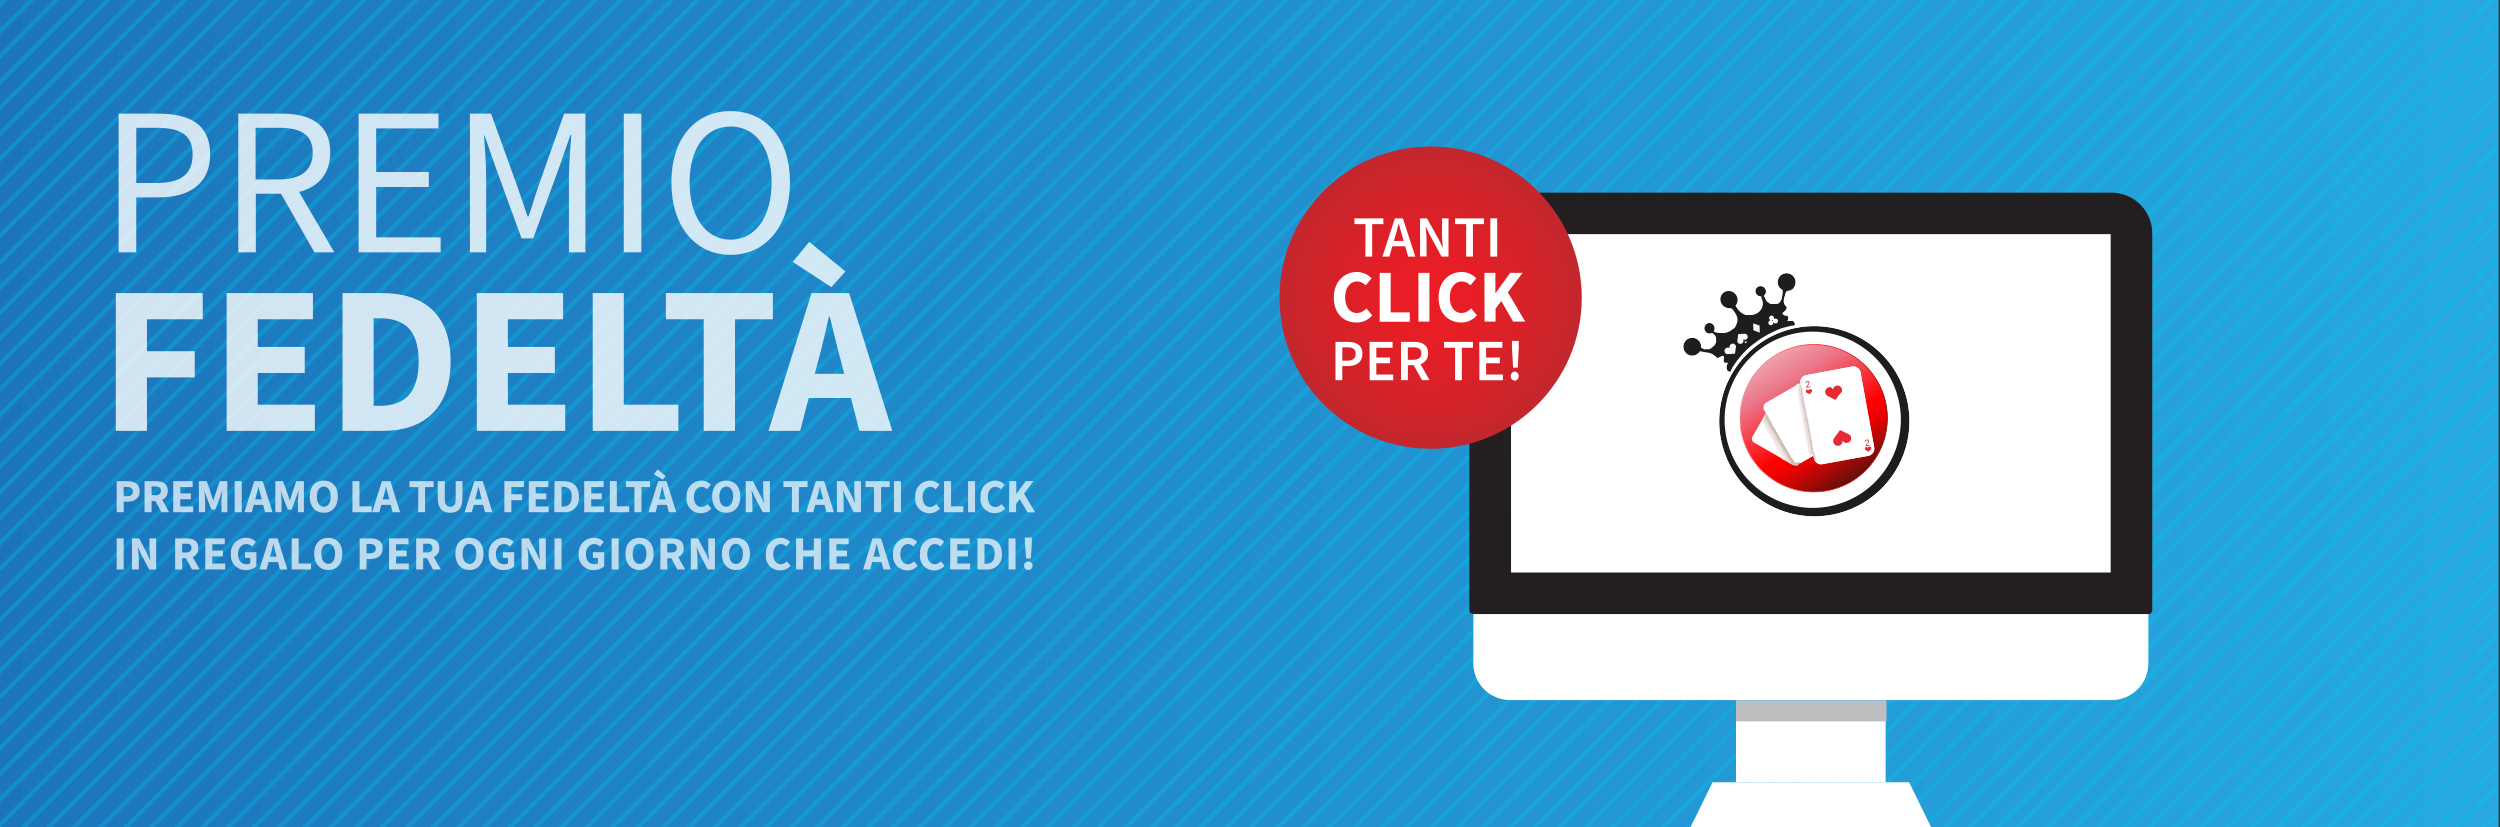<svg id="Livello_1" data-name="Livello 1" xmlns="http://www.w3.org/2000/svg" xmlns:xlink="http://www.w3.org/1999/xlink" viewBox="0 0 532 176"><rect x="0" y="0" width="532" height="176" fill="#333333" stroke="none"/><defs><style>.cls-1{fill:none;}.cls-2{clip-path:url(#clip-path);}.cls-3{clip-path:url(#clip-path-2);}.cls-4{fill:url(#Sfumatura_senza_nome_2);}.cls-5{opacity:0.3;}.cls-6{clip-path:url(#clip-path-6);}.cls-7{fill:#00c6ee;}.cls-15,.cls-8{fill:#fff;}.cls-9{fill:#231f20;}.cls-10{fill:#bcbec0;}.cls-11{opacity:0.8;}.cls-12{fill:url(#Sfumatura_senza_nome_11);}.cls-13{opacity:0.7;}.cls-14,.cls-31{fill:#1d1d1b;}.cls-15,.cls-16,.cls-18,.cls-19,.cls-20,.cls-21,.cls-22,.cls-23,.cls-24,.cls-25,.cls-26,.cls-27,.cls-28,.cls-29,.cls-30,.cls-31,.cls-32,.cls-33{fill-rule:evenodd;}.cls-16{fill:url(#linear-gradient);}.cls-17{fill:url(#linear-gradient-2);}.cls-18{fill:#efe8e6;}.cls-19{fill:#ece4e1;}.cls-20{fill:#d9cac5;}.cls-21{fill:#e3d7d3;}.cls-22{fill:#f0e9e7;}.cls-23{fill:#d2c0ba;}.cls-24{fill:#e0d3ce;}.cls-25{fill:#e2d7d3;}.cls-26{fill:#e5dbd7;}.cls-27{fill:#cebab4;}.cls-28{fill:#cbb4ad;}.cls-29{fill:#f7f4f4;}.cls-30{fill:#cebab3;}.cls-32{fill:#f8f7f8;}.cls-33,.cls-34{fill:#e52a33;}</style><clipPath id="clip-path"><rect class="cls-1" width="532" height="176"/></clipPath><clipPath id="clip-path-2"><rect class="cls-1" y="-0.11" width="531.71" height="181.11"/></clipPath><linearGradient id="Sfumatura_senza_nome_2" x1="137.78" y1="-0.42" x2="138.62" y2="-0.42" gradientTransform="matrix(640, 0, 0, -472.95, -88182, -109)" gradientUnits="userSpaceOnUse"><stop offset="0" stop-color="#1c75bb"/><stop offset="1" stop-color="#27a9e0"/></linearGradient><clipPath id="clip-path-6"><rect class="cls-1" x="-871.2" y="-775.62" width="1661.58" height="1661.58"/></clipPath><radialGradient id="Sfumatura_senza_nome_11" cx="304.44" cy="63.34" r="32.16" gradientUnits="userSpaceOnUse"><stop offset="0" stop-color="#ed1c24"/><stop offset="0.29" stop-color="#e61e25"/><stop offset="0.69" stop-color="#d42229"/><stop offset="1" stop-color="#c1272d"/></radialGradient><linearGradient id="linear-gradient" x1="28.69" y1="-105.12" x2="34.16" y2="-136.02" gradientTransform="translate(329 -21.83) rotate(138.2)" gradientUnits="userSpaceOnUse"><stop offset="0" stop-color="#fff"/><stop offset="0" stop-color="#f1a0ab"/><stop offset="0.19" stop-color="#eb788b"/><stop offset="0.61" stop-color="red"/><stop offset="0.66" stop-color="#f90100"/><stop offset="0.72" stop-color="#e80202"/><stop offset="0.79" stop-color="#cc0503"/><stop offset="0.87" stop-color="#a60906"/><stop offset="0.96" stop-color="#750e09"/><stop offset="1" stop-color="#58110b"/></linearGradient><linearGradient id="linear-gradient-2" x1="370.18" y1="89" x2="401.69" y2="89" gradientTransform="matrix(1, 0, 0, 1, 0, 0)" xlink:href="#linear-gradient"/></defs><title>CSG_Banner_Promozioni_PremioFedelta_532x176_BC</title><g class="cls-2"><g class="cls-3"><g class="cls-3"><g class="cls-3"><rect class="cls-4" y="-0.11" width="531.71" height="181.11"/></g><g class="cls-3"><g class="cls-5"><g class="cls-6"><rect class="cls-7" x="-1005.66" y="-320.07" width="1180.96" height="0.93" transform="translate(104.43 -386.87) rotate(-44.97)"/><rect class="cls-7" x="-1002.93" y="-317.34" width="1180.96" height="0.93" transform="translate(103.26 -384.47) rotate(-45)"/><rect class="cls-7" x="-1000.21" y="-314.62" width="1180.96" height="0.93" transform="translate(102.09 -382.06) rotate(-45.04)"/><rect class="cls-7" x="-997.48" y="-311.89" width="1180.96" height="0.93" transform="translate(101.09 -378.38) rotate(-44.93)"/><polygon class="cls-7" points="-821.48 109.16 -822.14 108.5 12.93 -726.56 13.59 -725.9 -821.48 109.16"/><rect class="cls-7" x="-992.03" y="-306.44" width="1180.96" height="0.93" transform="translate(98.7 -373.87) rotate(-45.04)"/><rect class="cls-7" x="-989.3" y="-303.72" width="1180.96" height="0.93" transform="translate(97.62 -370.83) rotate(-45)"/><rect class="cls-7" x="-986.58" y="-300.99" width="1180.96" height="0.93" transform="translate(96.53 -367.8) rotate(-44.97)"/><rect class="cls-7" x="-983.85" y="-298.26" width="1180.96" height="0.93" transform="translate(95.32 -365.69) rotate(-45.04)"/><rect class="cls-7" x="-981.13" y="-295.54" width="1180.96" height="0.93" transform="translate(94.27 -362.36) rotate(-44.97)"/><rect class="cls-7" x="-978.4" y="-292.81" width="1180.96" height="0.93" transform="translate(93.1 -359.93) rotate(-45)"/><rect class="cls-7" x="-975.68" y="-290.09" width="1180.96" height="0.93" transform="translate(91.97 -357.21) rotate(-45)"/><rect class="cls-7" x="-972.95" y="-287.36" width="1180.96" height="0.93" transform="translate(90.8 -354.78) rotate(-45.04)"/><rect class="cls-7" x="-970.23" y="-284.64" width="1180.96" height="0.93" transform="translate(89.75 -351.47) rotate(-44.97)"/><rect class="cls-7" x="-967.5" y="-281.91" width="1180.96" height="0.93" transform="translate(88.79 -347.57) rotate(-44.82)"/><polygon class="cls-7" points="-791.5 139.15 -792.16 138.48 42.91 -696.58 43.57 -695.92 -791.5 139.15"/><rect class="cls-7" x="-962.05" y="-276.46" width="1180.96" height="0.93" transform="translate(86.28 -343.87) rotate(-45.04)"/><rect class="cls-7" x="-959.32" y="-273.73" width="1180.96" height="0.93" transform="translate(85.2 -340.85) rotate(-45)"/><polygon class="cls-7" points="-783.32 147.32 -783.98 146.66 51.09 -688.4 51.74 -687.75 -783.32 147.32"/><polygon class="cls-7" points="-780.6 150.04 -781.25 149.39 53.81 -685.68 54.47 -685.02 -780.6 150.04"/><rect class="cls-7" x="-951.15" y="-265.56" width="1180.96" height="0.93" transform="translate(81.81 -332.68) rotate(-45)"/><rect class="cls-7" x="-948.42" y="-262.83" width="1180.96" height="0.93" transform="translate(80.72 -329.68) rotate(-44.97)"/><rect class="cls-7" x="-945.69" y="-260.1" width="1180.96" height="0.93" transform="translate(79.55 -327.23) rotate(-45)"/><rect class="cls-7" x="-942.97" y="-257.38" width="1180.96" height="0.93" transform="translate(78.42 -324.5) rotate(-45)"/><polygon class="cls-7" points="-766.97 163.68 -767.63 163.01 67.44 -672.05 68.1 -671.39 -766.97 163.68"/><polygon class="cls-7" points="-764.24 166.4 -764.9 165.74 70.17 -669.33 70.82 -668.67 -764.24 166.4"/><rect class="cls-7" x="-934.79" y="-249.2" width="1180.96" height="0.93" transform="translate(74.99 -316.59) rotate(-45.04)"/><rect class="cls-7" x="-932.07" y="-246.48" width="1180.96" height="0.93" transform="translate(73.91 -313.6) rotate(-45)"/><rect class="cls-7" x="-929.34" y="-243.75" width="1180.96" height="0.93" transform="translate(72.86 -310.36) rotate(-44.93)"/><polygon class="cls-7" points="-753.34 177.3 -754 176.64 81.07 -658.42 81.73 -657.76 -753.34 177.3"/><polygon class="cls-7" points="-750.61 180.03 -751.27 179.37 83.79 -655.7 84.45 -655.04 -750.61 180.03"/><rect class="cls-7" x="-921.17" y="-235.58" width="1180.96" height="0.93" transform="translate(69.39 -302.7) rotate(-45)"/><rect class="cls-7" x="-918.44" y="-232.85" width="1180.96" height="0.93" transform="translate(68.3 -299.72) rotate(-44.96)"/><rect class="cls-7" x="-915.71" y="-230.12" width="1180.96" height="0.93" transform="translate(67.26 -296.5) rotate(-44.89)"/><rect class="cls-7" x="-912.99" y="-227.4" width="1180.96" height="0.93" transform="translate(65.83 -295.5) rotate(-45.15)"/><rect class="cls-7" x="-910.26" y="-224.67" width="1180.96" height="0.93" transform="translate(64.92 -291.55) rotate(-44.96)"/><rect class="cls-7" x="-907.54" y="-221.95" width="1180.96" height="0.93" transform="translate(63.79 -288.83) rotate(-44.97)"/><rect class="cls-7" x="-904.81" y="-219.22" width="1180.96" height="0.93" transform="translate(62.7 -285.88) rotate(-44.93)"/><rect class="cls-7" x="-902.09" y="-216.5" width="1180.96" height="0.93" transform="translate(61.45 -283.85) rotate(-45.04)"/><polygon class="cls-7" points="-726.09 204.56 -726.74 203.9 108.32 -631.16 108.98 -630.51 -726.09 204.56"/><rect class="cls-7" x="-896.64" y="-211.04" width="1180.96" height="0.93" transform="translate(59.06 -279.09) rotate(-45.14)"/><rect class="cls-7" x="-893.91" y="-208.32" width="1180.96" height="0.93" transform="translate(58.1 -275.44) rotate(-45)"/><rect class="cls-7" x="-891.18" y="-205.59" width="1180.96" height="0.93" transform="translate(57.01 -272.49) rotate(-44.97)"/><rect class="cls-7" x="-888.46" y="-202.87" width="1180.96" height="0.93" transform="translate(55.97 -269.32) rotate(-44.89)"/><rect class="cls-7" x="-885.73" y="-200.14" width="1180.96" height="0.93" transform="translate(54.93 -266.17) rotate(-44.82)"/><rect class="cls-7" x="-883.01" y="-197.42" width="1180.96" height="0.93" transform="translate(53.88 -263.01) rotate(-44.75)"/><rect class="cls-7" x="-880.28" y="-194.69" width="1180.96" height="0.93" transform="translate(52.5 -261.6) rotate(-44.97)"/><rect class="cls-7" x="-877.56" y="-191.97" width="1180.96" height="0.93" transform="translate(51.33 -259.08) rotate(-45)"/><polygon class="cls-7" points="-701.55 229.09 -702.21 228.43 132.85 -606.64 133.51 -605.98 -701.55 229.09"/><rect class="cls-7" x="-872.11" y="-186.51" width="1180.96" height="0.93" transform="translate(48.94 -254.27) rotate(-45.11)"/><rect class="cls-7" x="-869.38" y="-183.79" width="1180.96" height="0.93" transform="translate(47.94 -250.91) rotate(-45)"/><rect class="cls-7" x="-866.65" y="-181.06" width="1180.96" height="0.93" transform="translate(46.77 -248.38) rotate(-45.04)"/><rect class="cls-7" x="-863.93" y="-178.34" width="1180.96" height="0.93" transform="translate(45.68 -245.46) rotate(-45)"/><rect class="cls-7" x="-861.2" y="-175.61" width="1180.96" height="0.93" transform="translate(44.6 -242.53) rotate(-44.97)"/><polygon class="cls-7" points="-685.2 245.44 -685.86 244.78 149.21 -590.28 149.87 -589.62 -685.2 245.44"/><polygon class="cls-7" points="-682.47 248.16 -683.13 247.51 151.93 -587.56 152.59 -586.9 -682.47 248.16"/><rect class="cls-7" x="-853.02" y="-167.44" width="1180.96" height="0.93" transform="translate(41.21 -234.37) rotate(-44.97)"/><rect class="cls-7" x="-850.3" y="-164.71" width="1180.96" height="0.93" transform="translate(40.08 -231.64) rotate(-44.97)"/><rect class="cls-7" x="-847.57" y="-161.98" width="1180.96" height="0.93" transform="translate(38.95 -228.92) rotate(-44.97)"/><rect class="cls-7" x="-844.85" y="-159.26" width="1180.96" height="0.93" transform="translate(37.78 -226.38) rotate(-45)"/><rect class="cls-7" x="-842.12" y="-156.53" width="1180.96" height="0.93" transform="translate(36.82 -222.93) rotate(-44.86)"/><rect class="cls-7" x="-839.4" y="-153.81" width="1180.96" height="0.93" transform="translate(35.52 -220.93) rotate(-45)"/><rect class="cls-7" x="-836.67" y="-151.08" width="1180.96" height="0.93" transform="translate(34.35 -218.38) rotate(-45.04)"/><polygon class="cls-7" points="-660.67 269.97 -661.33 269.31 173.74 -565.75 174.4 -565.09 -660.67 269.97"/><rect class="cls-7" x="-831.22" y="-145.63" width="1180.96" height="0.93" transform="translate(32.22 -212.41) rotate(-44.93)"/><rect class="cls-7" x="-828.5" y="-142.91" width="1180.96" height="0.93" transform="translate(31.13 -209.52) rotate(-44.89)"/><rect class="cls-7" x="-825.77" y="-140.18" width="1180.96" height="0.93" transform="translate(29.79 -207.64) rotate(-45.07)"/><rect class="cls-7" x="-823.04" y="-137.45" width="1180.96" height="0.93" transform="translate(28.79 -204.41) rotate(-44.97)"/><rect class="cls-7" x="-820.32" y="-134.73" width="1180.96" height="0.93" transform="translate(27.62 -201.84) rotate(-45)"/><rect class="cls-7" x="-817.59" y="-132" width="1180.96" height="0.93" transform="translate(26.53 -198.97) rotate(-44.97)"/><rect class="cls-7" x="-814.87" y="-129.28" width="1180.96" height="0.93" transform="translate(25.32 -196.56) rotate(-45.04)"/><rect class="cls-7" x="-812.14" y="-126.55" width="1180.96" height="0.93" transform="translate(24.15 -193.98) rotate(-45.07)"/><rect class="cls-7" x="-809.42" y="-123.83" width="1180.96" height="0.93" transform="translate(22.97 -191.4) rotate(-45.11)"/><rect class="cls-7" x="-806.69" y="-121.1" width="1180.96" height="0.93" transform="translate(22.02 -188.07) rotate(-44.97)"/><rect class="cls-7" x="-803.96" y="-118.37" width="1180.96" height="0.93" transform="translate(20.85 -185.49) rotate(-45)"/><rect class="cls-7" x="-801.24" y="-115.65" width="1180.96" height="0.93" transform="translate(19.72 -182.77) rotate(-45)"/><rect class="cls-7" x="-798.51" y="-112.92" width="1180.96" height="0.93" transform="translate(18.5 -180.33) rotate(-45.07)"/><polygon class="cls-7" points="-622.51 308.13 -623.17 307.47 211.9 -527.59 212.56 -526.93 -622.51 308.13"/><rect class="cls-7" x="-793.06" y="-107.47" width="1180.96" height="0.93" transform="translate(16.29 -174.73) rotate(-45.04)"/><polygon class="cls-7" points="-617.06 313.58 -617.72 312.92 217.35 -522.14 218.01 -521.49 -617.06 313.58"/><rect class="cls-7" x="-787.61" y="-102.02" width="1180.96" height="0.93" transform="translate(14.2 -168.74) rotate(-44.89)"/><rect class="cls-7" x="-784.89" y="-99.3" width="1180.96" height="0.93" transform="translate(13.07 -166.02) rotate(-44.89)"/><rect class="cls-7" x="-782.16" y="-96.57" width="1180.96" height="0.93" transform="translate(11.73 -163.94) rotate(-45.07)"/><rect class="cls-7" x="-779.43" y="-93.84" width="1180.96" height="0.93" transform="translate(10.6 -161.21) rotate(-45.07)"/><rect class="cls-7" x="-776.71" y="-91.12" width="1180.96" height="0.93" transform="translate(9.51 -158.36) rotate(-45.04)"/><rect class="cls-7" x="-773.98" y="-88.39" width="1180.96" height="0.93" transform="translate(8.38 -155.64) rotate(-45.04)"/><polygon class="cls-7" points="-597.98 332.66 -598.64 332 236.43 -503.06 237.08 -502.4 -597.98 332.66"/><rect class="cls-7" x="-768.53" y="-82.94" width="1180.96" height="0.93" transform="translate(6.13 -150.18) rotate(-45.04)"/><rect class="cls-7" x="-765.81" y="-80.21" width="1180.96" height="0.93" transform="translate(4.99 -147.45) rotate(-45.04)"/><rect class="cls-7" x="-763.08" y="-77.49" width="1180.96" height="0.93" transform="translate(3.87 -144.72) rotate(-45.04)"/><polygon class="cls-7" points="-587.08 343.56 -587.74 342.9 247.33 -492.16 247.99 -491.5 -587.08 343.56"/><rect class="cls-7" x="-757.63" y="-72.04" width="1180.96" height="0.93" transform="translate(1.61 -139.27) rotate(-45.04)"/><polygon class="cls-7" points="-581.63 349.01 -582.28 348.36 252.78 -486.71 253.44 -486.05 -581.63 349.01"/><rect class="cls-7" x="-752.18" y="-66.59" width="1180.96" height="0.93" transform="translate(-0.73 -134.01) rotate(-45.11)"/><polygon class="cls-7" points="-576.17 354.47 -576.83 353.81 258.23 -481.26 258.89 -480.6 -576.17 354.47"/><rect class="cls-7" x="-746.73" y="-61.14" width="1180.96" height="0.93" transform="translate(-2.78 -128.06) rotate(-44.93)"/><polygon class="cls-7" points="-570.72 359.92 -571.38 359.26 263.68 -475.81 264.34 -475.15 -570.72 359.92"/><rect class="cls-7" x="-741.28" y="-55.69" width="1180.96" height="0.93" transform="translate(-5.25 -123.08) rotate(-45.11)"/><rect class="cls-7" x="-738.55" y="-52.96" width="1180.96" height="0.93" transform="translate(-6.29 -120.17) rotate(-45.04)"/><rect class="cls-7" x="-735.82" y="-50.23" width="1180.96" height="0.93" transform="translate(-7.51 -117.61) rotate(-45.11)"/><rect class="cls-7" x="-733.1" y="-47.51" width="1180.96" height="0.93" transform="translate(-8.43 -114.46) rotate(-44.93)"/><rect class="cls-7" x="-730.37" y="-44.78" width="1180.96" height="0.93" transform="translate(-9.68 -111.99) rotate(-45.04)"/><rect class="cls-7" x="-727.65" y="-42.06" width="1180.96" height="0.93" transform="translate(-10.81 -109.26) rotate(-45.04)"/><polygon class="cls-7" points="-551.64 379 -552.3 378.34 282.76 -456.73 283.42 -456.07 -551.64 379"/><rect class="cls-7" x="-722.2" y="-36.6" width="1180.96" height="0.93" transform="translate(-13.07 -103.8) rotate(-45.04)"/><rect class="cls-7" x="-719.47" y="-33.88" width="1180.96" height="0.93" transform="translate(-14.16 -101) rotate(-45)"/><rect class="cls-7" x="-716.75" y="-31.16" width="1180.96" height="0.93" transform="translate(-15.2 -98.14) rotate(-44.93)"/><rect class="cls-7" x="-714.02" y="-28.43" width="1180.96" height="0.93" transform="translate(-16.5 -95.68) rotate(-45.07)"/><polygon class="cls-7" points="-538.02 392.62 -538.67 391.97 296.39 -443.1 297.05 -442.44 -538.02 392.62"/><rect class="cls-7" x="-708.57" y="-22.98" width="1180.96" height="0.93" transform="translate(-18.5 -89.85) rotate(-44.86)"/><rect class="cls-7" x="-705.84" y="-20.25" width="1180.96" height="0.93" transform="translate(-19.63 -87.13) rotate(-44.86)"/><polygon class="cls-7" points="-529.84 400.8 -530.5 400.14 304.57 -434.92 305.23 -434.26 -529.84 400.8"/><rect class="cls-7" x="-700.39" y="-14.8" width="1180.96" height="0.93" transform="translate(-21.97 -81.81) rotate(-44.93)"/><rect class="cls-7" x="-697.66" y="-12.08" width="1180.96" height="0.93" transform="translate(-23.1 -79.09) rotate(-44.93)"/><rect class="cls-7" x="-694.94" y="-9.35" width="1180.96" height="0.93" transform="translate(-24.23 -76.37) rotate(-44.93)"/><polygon class="cls-7" points="-518.94 411.7 -519.6 411.04 315.47 -424.02 316.13 -423.36 -518.94 411.7"/><rect class="cls-7" x="-689.49" y="-3.9" width="1180.96" height="0.93" transform="translate(-26.49 -70.93) rotate(-44.93)"/><rect class="cls-7" x="-686.76" y="-1.17" width="1180.96" height="0.93" transform="translate(-27.62 -68.21) rotate(-44.93)"/><rect class="cls-7" x="-684.04" y="1.55" width="1180.96" height="0.93" transform="translate(-28.79 -65.53) rotate(-44.97)"/><polygon class="cls-7" points="-508.03 422.61 -508.69 421.95 326.37 -413.12 327.03 -412.46 -508.03 422.61"/><polygon class="cls-7" points="-505.31 425.33 -505.97 424.67 329.1 -410.39 329.75 -409.73 -505.31 425.33"/><rect class="cls-7" x="-675.86" y="9.73" width="1180.96" height="0.93" transform="translate(-32.22 -57.39) rotate(-45)"/><polygon class="cls-7" points="-499.86 430.78 -500.52 430.12 334.55 -404.94 335.21 -404.28 -499.86 430.78"/><polygon class="cls-7" points="-497.13 433.51 -497.79 432.85 337.28 -402.22 337.93 -401.56 -497.13 433.51"/><polygon class="cls-7" points="-494.41 436.24 -495.06 435.57 340 -399.49 340.66 -398.83 -494.41 436.24"/><polygon class="cls-7" points="-491.68 438.96 -492.34 438.3 342.73 -396.76 343.38 -396.11 -491.68 438.96"/><polygon class="cls-7" points="-488.96 441.68 -489.62 441.02 345.45 -394.04 346.11 -393.38 -488.96 441.68"/><polygon class="cls-7" points="-486.23 444.41 -486.89 443.75 348.18 -391.31 348.83 -390.65 -486.23 444.41"/><rect class="cls-7" x="-656.78" y="28.81" width="1180.96" height="0.93" transform="translate(-40.12 -38.31) rotate(-45)"/><rect class="cls-7" x="-654.06" y="31.53" width="1180.96" height="0.93" transform="translate(-41.12 -35.54) rotate(-44.89)"/><rect class="cls-7" x="-651.33" y="34.26" width="1180.96" height="0.93" transform="translate(-42.13 -32.79) rotate(-44.79)"/><rect class="cls-7" x="-648.61" y="36.98" width="1180.96" height="0.93" transform="translate(-43.25 -30.08) rotate(-44.79)"/><rect class="cls-7" x="-645.88" y="39.71" width="1180.96" height="0.93" transform="translate(-44.64 -27.41) rotate(-45)"/><rect class="cls-7" x="-643.15" y="42.44" width="1180.96" height="0.93" transform="translate(-45.68 -24.67) rotate(-44.93)"/><rect class="cls-7" x="-640.43" y="45.16" width="1180.96" height="0.93" transform="translate(-46.81 -21.95) rotate(-44.93)"/><rect class="cls-7" x="-637.7" y="47.89" width="1180.96" height="0.93" transform="translate(-48.15 -19.23) rotate(-45.11)"/><rect class="cls-7" x="-634.98" y="50.61" width="1180.96" height="0.93" transform="translate(-49.07 -16.51) rotate(-44.93)"/><polygon class="cls-7" points="-458.97 471.67 -459.63 471.01 375.43 -364.06 376.09 -363.4 -458.97 471.67"/><polygon class="cls-7" points="-456.25 474.39 -456.91 473.73 378.16 -361.33 378.82 -360.67 -456.25 474.39"/><rect class="cls-7" x="-626.8" y="58.79" width="1180.96" height="0.93" transform="translate(-52.5 -8.34) rotate(-44.97)"/><rect class="cls-7" x="-624.07" y="61.52" width="1180.96" height="0.93" transform="translate(-53.63 -5.61) rotate(-44.97)"/><polygon class="cls-7" points="-448.07 482.57 -448.73 481.91 386.34 -353.16 386.99 -352.5 -448.07 482.57"/><rect class="cls-7" x="-618.62" y="66.97" width="1180.96" height="0.93" transform="translate(-55.93 -0.15) rotate(-45)"/><rect class="cls-7" x="-615.9" y="69.69" width="1180.96" height="0.93" transform="translate(-56.97 2.54) rotate(-44.93)"/><polygon class="cls-7" points="-439.89 490.75 -440.55 490.09 394.51 -344.98 395.17 -344.32 -439.89 490.75"/><rect class="cls-7" x="-610.45" y="75.14" width="1180.96" height="0.93" transform="translate(-58.93 7.81) rotate(-44.68)"/><rect class="cls-7" x="-607.72" y="77.87" width="1180.96" height="0.93" transform="translate(-60.27 10.65) rotate(-44.86)"/><rect class="cls-7" x="-604.99" y="80.59" width="1180.96" height="0.93" transform="translate(-61.53 13.45) rotate(-44.97)"/><polygon class="cls-7" points="-428.99 501.65 -429.65 500.99 405.42 -334.08 406.07 -333.42 -428.99 501.65"/><polygon class="cls-7" points="-426.27 504.37 -426.92 503.71 408.14 -331.35 408.8 -330.69 -426.27 504.37"/><polygon class="cls-7" points="-423.54 507.1 -424.2 506.44 410.87 -328.62 411.52 -327.96 -423.54 507.1"/><rect class="cls-7" x="-594.09" y="91.5" width="1180.96" height="0.93" transform="translate(-66 24.3) rotate(-44.93)"/><rect class="cls-7" x="-591.37" y="94.22" width="1180.96" height="0.93" transform="translate(-67.22 27.11) rotate(-45)"/><rect class="cls-7" x="-588.64" y="96.95" width="1180.96" height="0.93" transform="translate(-68.34 29.83) rotate(-45)"/><polygon class="cls-7" points="-412.64 518 -413.3 517.34 421.77 -317.72 422.43 -317.06 -412.64 518"/><polygon class="cls-7" points="-409.91 520.73 -410.57 520.07 424.5 -315 425.15 -314.34 -409.91 520.73"/><polygon class="cls-7" points="-407.19 523.45 -407.85 522.79 427.22 -312.27 427.88 -311.61 -407.19 523.45"/><rect class="cls-7" x="-577.74" y="107.85" width="1180.96" height="0.93" transform="translate(-72.86 40.74) rotate(-45)"/><rect class="cls-7" x="-575.01" y="110.58" width="1180.96" height="0.93" transform="translate(-73.95 43.41) rotate(-44.97)"/><rect class="cls-7" x="-572.29" y="113.3" width="1180.96" height="0.93" transform="translate(-75.08 46.13) rotate(-44.97)"/><rect class="cls-7" x="-569.56" y="116.03" width="1180.96" height="0.93" transform="translate(-75.95 48.49) rotate(-44.75)"/><polygon class="cls-7" points="-393.56 537.08 -394.22 536.42 440.85 -298.64 441.51 -297.98 -393.56 537.08"/><polygon class="cls-7" points="-390.83 539.8 -391.49 539.15 443.57 -295.92 444.23 -295.26 -390.83 539.8"/><rect class="cls-7" x="-561.38" y="124.2" width="1180.96" height="0.93" transform="translate(-79.68 57.16) rotate(-45.04)"/><polygon class="cls-7" points="-385.38 545.26 -386.04 544.6 449.02 -290.46 449.68 -289.81 -385.38 545.26"/><polygon class="cls-7" points="-382.66 547.98 -383.31 547.33 451.75 -287.74 452.41 -287.08 -382.66 547.98"/><polygon class="cls-7" points="-379.93 550.71 -380.59 550.05 454.48 -285.01 455.13 -284.36 -379.93 550.71"/><rect class="cls-7" x="-550.48" y="135.11" width="1180.96" height="0.93" transform="translate(-84.11 67.92) rotate(-44.97)"/><rect class="cls-7" x="-547.76" y="137.83" width="1180.96" height="0.93" transform="translate(-85.28 70.72) rotate(-45)"/><rect class="cls-7" x="-545.03" y="140.56" width="1180.96" height="0.93" transform="translate(-86.37 73.36) rotate(-44.97)"/><rect class="cls-7" x="-542.31" y="143.28" width="1180.96" height="0.93" transform="translate(-87.41 75.91) rotate(-44.89)"/><polygon class="cls-7" points="-366.3 564.34 -366.96 563.68 468.11 -271.39 468.76 -270.73 -366.3 564.34"/><polygon class="cls-7" points="-363.58 567.06 -364.24 566.4 470.83 -268.66 471.49 -268 -363.58 567.06"/><polygon class="cls-7" points="-360.85 569.79 -361.51 569.13 473.56 -265.94 474.21 -265.28 -360.85 569.79"/><rect class="cls-7" x="-531.4" y="154.19" width="1180.96" height="0.93" transform="translate(-92.05 87.07) rotate(-45)"/><polygon class="cls-7" points="-355.4 575.24 -356.06 574.58 479.01 -260.49 479.67 -259.82 -355.4 575.24"/><polygon class="cls-7" points="-352.68 577.97 -353.33 577.3 481.73 -257.76 482.39 -257.1 -352.68 577.97"/><rect class="cls-7" x="-523.23" y="162.36" width="1180.96" height="0.93" transform="translate(-95.44 95.25) rotate(-45)"/><rect class="cls-7" x="-520.5" y="165.09" width="1180.96" height="0.93" transform="translate(-96.53 97.87) rotate(-44.97)"/><rect class="cls-7" x="-517.77" y="167.81" width="1180.96" height="0.93" transform="translate(-97.57 100.38) rotate(-44.89)"/><rect class="cls-7" x="-515.05" y="170.54" width="1180.96" height="0.93" transform="translate(-98.79 103.32) rotate(-44.97)"/><rect class="cls-7" x="-512.32" y="173.27" width="1180.96" height="0.93" transform="translate(-99.74 105.59) rotate(-44.82)"/><rect class="cls-7" x="-509.6" y="175.99" width="1180.96" height="0.93" transform="translate(-101.13 108.99) rotate(-45.04)"/><rect class="cls-7" x="-506.87" y="178.72" width="1180.96" height="0.93" transform="translate(-102.13 111.37) rotate(-44.93)"/><polygon class="cls-7" points="-330.87 599.77 -331.53 599.11 503.54 -235.95 504.2 -235.29 -330.87 599.77"/><polygon class="cls-7" points="-328.14 602.5 -328.8 601.84 506.26 -233.23 506.92 -232.57 -328.14 602.5"/><polygon class="cls-7" points="-325.42 605.22 -326.08 604.56 508.99 -230.5 509.64 -229.84 -325.42 605.22"/><rect class="cls-7" x="-495.97" y="189.62" width="1180.96" height="0.93" transform="translate(-106.77 122.64) rotate(-45.04)"/><rect class="cls-7" x="-493.24" y="192.35" width="1180.96" height="0.93" transform="translate(-107.9 125.36) rotate(-45.04)"/><rect class="cls-7" x="-490.52" y="195.07" width="1180.96" height="0.93" transform="translate(-108.95 127.83) rotate(-44.97)"/><rect class="cls-7" x="-487.79" y="197.8" width="1180.96" height="0.93" transform="translate(-110.08 130.56) rotate(-44.97)"/><rect class="cls-7" x="-485.07" y="200.52" width="1180.96" height="0.93" transform="translate(-111.16 133.14) rotate(-44.93)"/><rect class="cls-7" x="-482.34" y="203.25" width="1180.96" height="0.93" transform="translate(-112.42 136.28) rotate(-45.04)"/><rect class="cls-7" x="-479.62" y="205.97" width="1180.96" height="0.93" transform="translate(-113.55 139.01) rotate(-45.04)"/><rect class="cls-7" x="-476.89" y="208.7" width="1180.96" height="0.93" transform="translate(-114.68 141.74) rotate(-45.04)"/><polygon class="cls-7" points="-300.89 629.75 -301.55 629.09 533.52 -205.97 534.18 -205.31 -300.89 629.75"/><rect class="cls-7" x="-471.44" y="214.15" width="1180.96" height="0.93" transform="translate(-116.81 146.74) rotate(-44.93)"/><polygon class="cls-7" points="-295.44 635.21 -296.1 634.54 538.97 -200.52 539.63 -199.86 -295.44 635.21"/><rect class="cls-7" x="-465.99" y="219.6" width="1180.96" height="0.93" transform="translate(-119.19 152.65) rotate(-45.04)"/><rect class="cls-7" x="-463.26" y="222.33" width="1180.96" height="0.93" transform="translate(-120.32 155.37) rotate(-45.04)"/><polygon class="cls-7" points="-287.26 643.38 -287.92 642.72 547.15 -192.34 547.8 -191.68 -287.26 643.38"/><polygon class="cls-7" points="-284.53 646.1 -285.19 645.45 549.87 -189.62 550.53 -188.96 -284.53 646.1"/><rect class="cls-7" x="-455.09" y="230.5" width="1180.96" height="0.93" transform="translate(-123.79 163.89) rotate(-45.11)"/><rect class="cls-7" x="-452.36" y="233.23" width="1180.96" height="0.93" transform="translate(-124.79 166.12) rotate(-45)"/><rect class="cls-7" x="-449.63" y="235.95" width="1180.96" height="0.93" transform="translate(-125.97 169.02) rotate(-45.04)"/><rect class="cls-7" x="-446.91" y="238.68" width="1180.96" height="0.93" transform="translate(-127.18 172.09) rotate(-45.11)"/><polygon class="cls-7" points="-270.91 659.74 -271.56 659.08 563.5 -175.99 564.16 -175.33 -270.91 659.74"/><polygon class="cls-7" points="-268.18 662.46 -268.84 661.8 566.23 -173.26 566.88 -172.6 -268.18 662.46"/><rect class="cls-7" x="-438.73" y="246.86" width="1180.96" height="0.93" transform="translate(-130.48 179.93) rotate(-45.04)"/><polygon class="cls-7" points="-262.73 667.91 -263.39 667.25 571.68 -167.81 572.34 -167.15 -262.73 667.91"/><rect class="cls-7" x="-433.28" y="252.31" width="1180.96" height="0.93" transform="translate(-132.74 185.38) rotate(-45.04)"/><rect class="cls-7" x="-430.55" y="255.03" width="1180.96" height="0.93" transform="translate(-133.74 187.56) rotate(-44.93)"/><rect class="cls-7" x="-427.83" y="257.76" width="1180.96" height="0.93" transform="translate(-134.78 189.91) rotate(-44.86)"/><polygon class="cls-7" points="-251.83 678.81 -252.49 678.15 582.58 -156.91 583.24 -156.25 -251.83 678.81"/><rect class="cls-7" x="-422.38" y="263.21" width="1180.96" height="0.93" transform="translate(-137.3 196.48) rotate(-45.07)"/><rect class="cls-7" x="-419.65" y="265.94" width="1180.96" height="0.93" transform="translate(-138.34 198.83) rotate(-45)"/><rect class="cls-7" x="-416.93" y="268.66" width="1180.96" height="0.93" transform="translate(-139.64 202.36) rotate(-45.15)"/><rect class="cls-7" x="-414.2" y="271.39" width="1180.96" height="0.93" transform="translate(-140.64 204.48) rotate(-45.04)"/><polygon class="cls-7" points="-238.2 692.44 -238.86 691.78 596.21 -143.28 596.87 -142.62 -238.2 692.44"/><rect class="cls-7" x="-408.75" y="276.84" width="1180.96" height="0.93" transform="translate(-142.9 209.94) rotate(-45.04)"/><rect class="cls-7" x="-406.02" y="279.57" width="1180.96" height="0.93" transform="translate(-144.03 212.67) rotate(-45.04)"/><rect class="cls-7" x="-403.3" y="282.29" width="1180.96" height="0.93" transform="translate(-145.07 214.97) rotate(-44.96)"/><polygon class="cls-7" points="-227.3 703.34 -227.96 702.69 607.11 -132.38 607.77 -131.72 -227.3 703.34"/><rect class="cls-7" x="-397.85" y="287.74" width="1180.96" height="0.93" transform="translate(-147.37 220.64) rotate(-45)"/><polygon class="cls-7" points="-221.84 708.79 -222.5 708.14 612.56 -126.93 613.22 -126.27 -221.84 708.79"/><polygon class="cls-7" points="-219.12 711.52 -219.78 710.86 615.29 -124.2 615.95 -123.54 -219.12 711.52"/><rect class="cls-7" x="-389.67" y="295.92" width="1180.96" height="0.93" transform="translate(-150.68 228.37) rotate(-44.93)"/><polygon class="cls-7" points="-213.67 716.97 -214.33 716.31 620.74 -118.75 621.4 -118.09 -213.67 716.97"/><rect class="cls-7" x="-384.22" y="301.37" width="1180.96" height="0.93" transform="translate(-153.06 234.49) rotate(-45.04)"/><polygon class="cls-7" points="-208.22 722.42 -208.88 721.76 626.19 -113.3 626.85 -112.64 -208.22 722.42"/><rect class="cls-7" x="-378.77" y="306.82" width="1180.96" height="0.93" transform="translate(-155.23 239.48) rotate(-44.96)"/><polygon class="cls-7" points="-202.77 727.87 -203.43 727.22 631.64 -107.85 632.3 -107.19 -202.77 727.87"/><rect class="cls-7" x="-373.32" y="312.27" width="1180.96" height="0.93" transform="translate(-157.49 244.94) rotate(-44.97)"/><rect class="cls-7" x="-370.59" y="315" width="1180.96" height="0.93" transform="translate(-158.62 247.66) rotate(-44.97)"/><rect class="cls-7" x="-367.87" y="317.72" width="1180.96" height="0.93" transform="translate(-159.79 250.62) rotate(-45)"/><rect class="cls-7" x="-365.14" y="320.45" width="1180.96" height="0.93" transform="translate(-161.05 254.08) rotate(-45.11)"/><polygon class="cls-7" points="-189.14 741.5 -189.79 740.85 645.27 -94.22 645.93 -93.56 -189.14 741.5"/><polygon class="cls-7" points="-186.41 744.23 -187.07 743.57 648 -91.5 648.65 -90.84 -186.41 744.23"/><rect class="cls-7" x="-356.96" y="328.62" width="1180.96" height="0.93" transform="translate(-164.31 261.52) rotate(-45)"/><rect class="cls-7" x="-354.24" y="331.35" width="1180.96" height="0.93" transform="translate(-165.44 264.25) rotate(-45)"/><rect class="cls-7" x="-351.51" y="334.08" width="1180.96" height="0.93" transform="translate(-166.48 266.47) rotate(-44.93)"/><rect class="cls-7" x="-348.79" y="336.8" width="1180.96" height="0.93" transform="translate(-167.74 269.95) rotate(-45.04)"/><rect class="cls-7" x="-346.06" y="339.53" width="1180.96" height="0.93" transform="translate(-168.61 271.12) rotate(-44.82)"/><rect class="cls-7" x="-343.34" y="342.25" width="1180.96" height="0.93" transform="translate(-169.91 274.89) rotate(-44.97)"/><rect class="cls-7" x="-340.61" y="344.98" width="1180.96" height="0.93" transform="translate(-171.08 277.88) rotate(-45)"/><rect class="cls-7" x="-337.88" y="347.7" width="1180.96" height="0.93" transform="translate(-172.13 280.07) rotate(-44.93)"/><rect class="cls-7" x="-335.16" y="350.43" width="1180.96" height="0.93" transform="translate(-173.47 284.14) rotate(-45.11)"/><polygon class="cls-7" points="-159.16 771.48 -159.82 770.82 675.25 -64.24 675.91 -63.58 -159.16 771.48"/><rect class="cls-7" x="-329.71" y="355.88" width="1180.96" height="0.93" transform="translate(-175.51 288.23) rotate(-44.93)"/><rect class="cls-7" x="-326.98" y="358.61" width="1180.96" height="0.93" transform="translate(-176.73 291.51) rotate(-45)"/><rect class="cls-7" x="-324.26" y="361.33" width="1180.96" height="0.93" transform="translate(-177.81 293.96) rotate(-44.97)"/><polygon class="cls-7" points="-148.25 782.39 -148.91 781.73 686.15 -53.34 686.81 -52.68 -148.25 782.39"/><polygon class="cls-7" points="-145.53 785.11 -146.19 784.46 688.88 -50.61 689.53 -49.95 -145.53 785.11"/><rect class="cls-7" x="-316.08" y="369.51" width="1180.96" height="0.93" transform="translate(-181.2 302.13) rotate(-44.97)"/><rect class="cls-7" x="-313.35" y="372.24" width="1180.96" height="0.93" transform="translate(-182.33 304.85) rotate(-44.97)"/><polygon class="cls-7" points="-137.35 793.29 -138.01 792.63 697.06 -42.44 697.71 -41.78 -137.35 793.29"/><rect class="cls-7" x="-307.9" y="377.69" width="1180.96" height="0.93" transform="translate(-184.63 310.59) rotate(-45)"/><rect class="cls-7" x="-305.18" y="380.41" width="1180.96" height="0.93" transform="translate(-185.72 313.01) rotate(-44.97)"/><polygon class="cls-7" points="-129.18 801.47 -129.84 800.81 705.23 -34.26 705.89 -33.6 -129.18 801.47"/><rect class="cls-7" x="-299.73" y="385.86" width="1180.96" height="0.93" transform="translate(-188.06 319.06) rotate(-45.04)"/><rect class="cls-7" x="-297" y="388.59" width="1180.96" height="0.93" transform="translate(-189.11 321.19) rotate(-44.97)"/><polygon class="cls-7" points="-121 809.64 -121.66 808.98 713.41 -26.08 714.07 -25.42 -121 809.64"/><rect class="cls-7" x="-291.55" y="394.04" width="1180.96" height="0.93" transform="translate(-191.19 325.4) rotate(-44.82)"/><polygon class="cls-7" points="-115.55 815.1 -116.21 814.43 718.86 -20.63 719.52 -19.97 -115.55 815.1"/><rect class="cls-7" x="-286.1" y="399.49" width="1180.96" height="0.93" transform="translate(-193.62 332.08) rotate(-44.97)"/><rect class="cls-7" x="-283.37" y="402.22" width="1180.96" height="0.93" transform="translate(-194.79 335.12) rotate(-45)"/><rect class="cls-7" x="-280.65" y="404.94" width="1180.96" height="0.93" transform="translate(-195.88 337.52) rotate(-44.97)"/><polygon class="cls-7" points="-104.65 825.99 -105.3 825.34 729.76 -9.73 730.42 -9.07 -104.65 825.99"/><rect class="cls-7" x="-275.2" y="410.39" width="1180.96" height="0.93" transform="translate(-198.18 343.3) rotate(-45)"/><rect class="cls-7" x="-272.47" y="413.12" width="1180.96" height="0.93" transform="translate(-199.31 346.02) rotate(-45)"/><rect class="cls-7" x="-269.74" y="415.85" width="1180.96" height="0.93" transform="translate(-200.39 348.41) rotate(-44.97)"/><rect class="cls-7" x="-267.02" y="418.57" width="1180.96" height="0.93" transform="translate(-201.57 351.48) rotate(-45)"/><rect class="cls-7" x="-264.29" y="421.3" width="1180.96" height="0.93" transform="translate(-202.61 353.53) rotate(-44.93)"/><rect class="cls-7" x="-261.57" y="424.02" width="1180.96" height="0.93" transform="translate(-203.82 356.93) rotate(-45)"/><rect class="cls-7" x="-258.84" y="426.75" width="1180.96" height="0.93" transform="translate(-204.91 359.31) rotate(-44.97)"/><rect class="cls-7" x="-256.12" y="429.47" width="1180.96" height="0.93" transform="translate(-206.08 362.38) rotate(-45)"/><polygon class="cls-7" points="-80.11 850.53 -80.77 849.87 754.29 14.8 754.95 15.46 -80.11 850.53"/><rect class="cls-7" x="-250.66" y="434.92" width="1180.96" height="0.93" transform="translate(-208.17 366.44) rotate(-44.86)"/><polygon class="cls-7" points="-74.66 855.98 -75.32 855.32 759.75 20.25 760.4 20.91 -74.66 855.98"/><rect class="cls-7" x="-245.21" y="440.37" width="1180.96" height="0.93" transform="translate(-210.6 373.28) rotate(-45)"/><rect class="cls-7" x="-242.49" y="443.1" width="1180.96" height="0.93" transform="translate(-211.73 376.01) rotate(-45)"/><rect class="cls-7" x="-239.76" y="445.83" width="1180.96" height="0.93" transform="translate(-212.86 378.73) rotate(-45)"/><rect class="cls-7" x="-237.04" y="448.55" width="1180.96" height="0.93" transform="translate(-213.9 380.74) rotate(-44.93)"/><rect class="cls-7" x="-234.31" y="451.28" width="1180.96" height="0.93" transform="translate(-215.15 384.54) rotate(-45.04)"/><rect class="cls-7" x="-231.59" y="454" width="1180.96" height="0.93" transform="translate(-216.24 386.91) rotate(-45)"/><rect class="cls-7" x="-228.86" y="456.73" width="1180.96" height="0.93" transform="translate(-217.37 389.64) rotate(-45)"/><rect class="cls-7" x="-226.13" y="459.46" width="1180.96" height="0.93" transform="translate(-218.42 391.63) rotate(-44.93)"/><polygon class="cls-7" points="-50.13 880.51 -50.79 879.85 784.28 44.78 784.93 45.44 -50.13 880.51"/><rect class="cls-7" x="-220.68" y="464.91" width="1180.96" height="0.93" transform="translate(-220.72 397.44) rotate(-44.97)"/><polygon class="cls-7" points="-44.68 885.96 -45.34 885.3 789.73 50.24 790.38 50.89 -44.68 885.96"/></g></g></g></g></g><path class="cls-8" d="M313.53,129.84v11.3a7.82,7.82,0,0,0,7.82,7.83h128a7.82,7.82,0,0,0,7.82-7.83v-11.3Z"/><path class="cls-9" d="M457.16,49.66a7.82,7.82,0,0,0-7.82-7.82h-128a7.82,7.82,0,0,0-7.82,7.82v80.18H457.16Z"/><path class="cls-9" d="M457.16,130.67H313.53a.84.84,0,0,1-.84-.83V49.66A8.68,8.68,0,0,1,321.35,41h128A8.68,8.68,0,0,1,458,49.66v80.18A.83.83,0,0,1,457.16,130.67ZM314.37,129h142V49.66a7,7,0,0,0-7-7h-128a7,7,0,0,0-7,7Z"/><rect class="cls-8" x="348.52" y="21.19" width="73.65" height="129.29" transform="translate(471.18 -299.51) rotate(90)"/><path class="cls-9" d="M450,123.5H320.7a.83.83,0,0,1-.83-.84V49a.84.84,0,0,1,.83-.84H450a.85.85,0,0,1,.84.84v73.65A.84.84,0,0,1,450,123.5Zm-128.45-1.67H449.15v-72H321.54Z"/><rect class="cls-8" x="376.67" y="141.87" width="17.35" height="31.84" transform="translate(543.13 -227.56) rotate(90)"/><rect class="cls-10" x="369.43" y="149.11" width="32.02" height="4.4"/><polygon class="cls-8" points="359.65 176.22 364.44 166.46 406.26 166.46 411.04 176.22 359.65 176.22"/><g class="cls-11"><path class="cls-8" d="M25.24,24.18h8.41c6.62,0,11.07,2.2,11.07,8.68,0,6.21-4.41,9.14-10.89,9.14H29V53.69H25.24Zm8.14,14.76c5.13,0,7.61-1.89,7.61-6.08s-2.61-5.67-7.79-5.67H29V38.94Z"/><path class="cls-8" d="M50.71,24.18h9.22c6,0,10.35,2.16,10.35,8.28,0,4.59-2.61,7.38-6.66,8.37l7.52,12.86H66.91L59.8,41.23H54.44V53.69H50.71Zm8.68,14c4.59,0,7.16-1.89,7.16-5.71S64,27.19,59.39,27.19h-5v11Z"/><path class="cls-8" d="M76.31,24.18h17v3.15H80.05V36.6h11.2v3.19H80.05V50.5H93.77v3.19H76.31Z"/><path class="cls-8" d="M100,24.18h4.5l5.67,15.75c.72,2,1.39,4.14,2.11,6.16h.18c.72-2,1.31-4.14,2-6.16l5.58-15.75h4.54V53.69h-3.51V37.45c0-2.61.32-6.12.5-8.73h-.18l-2.34,6.71-5.58,15.3h-2.48l-5.58-15.3-2.34-6.71H103c.18,2.61.45,6.12.45,8.73V53.69H100Z"/><path class="cls-8" d="M132.74,24.18h3.74V53.69h-3.74Z"/><path class="cls-8" d="M142.87,38.8c0-9.45,5.17-15.16,12.6-15.16s12.64,5.76,12.64,15.16-5.22,15.43-12.64,15.43S142.87,48.29,142.87,38.8Zm21.33,0c0-7.33-3.47-11.88-8.73-11.88s-8.73,4.55-8.73,11.88S150.2,51,155.47,51,164.2,46.18,164.2,38.8Z"/><path class="cls-8" d="M24.65,62.36h18.5v5.58H31.27v6.79H41.44v5.58H31.27V91.69H24.65Z"/><path class="cls-8" d="M48.23,62.36H66.59v5.58H54.85v5.89h10v5.54h-10v6.75H67v5.57H48.23Z"/><path class="cls-8" d="M72.89,62.36h8.28c9,0,14.72,4.45,14.72,14.53s-5.76,14.8-14.36,14.8H72.89Zm7.88,24c5,0,8.32-2.43,8.32-9.45s-3.33-9.18-8.32-9.18H79.51V86.34Z"/><path class="cls-8" d="M101.47,62.36h18.36v5.58H108.08v5.89h10v5.54h-10v6.75h12.2v5.57H101.47Z"/><path class="cls-8" d="M126.13,62.36h6.61V86.12h11.61v5.57H126.13Z"/><path class="cls-8" d="M149.75,67.94H141.7V62.36h22.77v5.58h-8.06V91.69h-6.66Z"/><path class="cls-8" d="M172.7,62.36h8l9.18,29.33h-7l-1.8-7h-9l-1.8,7h-6.75Zm-4-6.62,3.51-4.27,7.7,6.3-3,3.33Zm4.68,23.81h6.26l-.68-2.7c-.81-2.93-1.62-6.39-2.38-9.45h-.18c-.72,3.1-1.49,6.52-2.3,9.45Z"/></g><circle class="cls-12" cx="304.44" cy="63.34" r="32.16"/><path class="cls-8" d="M290.58,47.69h-2.35V46.47h6.15v1.22H292v6.92h-1.45Z"/><path class="cls-8" d="M296.83,46.47h1.7l2.65,8.14h-1.52l-.63-2.2h-2.74l-.64,2.2h-1.47Zm-.21,4.8h2.08l-.28-1c-.27-.86-.5-1.79-.74-2.69h-.05c-.22.91-.46,1.83-.72,2.69Z"/><path class="cls-8" d="M302.19,46.47h1.48l2.54,4.58.83,1.73h0c-.06-.83-.18-1.87-.18-2.78V46.47h1.38v8.14h-1.48L304.27,50l-.84-1.73h-.05c.06.86.19,1.84.19,2.75v3.56h-1.38Z"/><path class="cls-8" d="M312,47.69h-2.36V46.47h6.15v1.22h-2.35v6.92H312Z"/><path class="cls-8" d="M317.15,46.47h1.45v8.14h-1.45Z"/><path class="cls-8" d="M283.84,63.32c0-3.44,2.28-5.44,4.91-5.44a4.38,4.38,0,0,1,3.12,1.35l-1.25,1.5a2.63,2.63,0,0,0-1.83-.83c-1.41,0-2.54,1.25-2.54,3.34s1,3.37,2.51,3.37a2.76,2.76,0,0,0,2-1L292,67.11a4.28,4.28,0,0,1-3.36,1.52C286,68.63,283.84,66.8,283.84,63.32Z"/><path class="cls-8" d="M293.6,58.07h2.34v8.4H300v2H293.6Z"/><path class="cls-8" d="M301.84,58.07h2.34V68.44h-2.34Z"/><path class="cls-8" d="M306.13,63.32c0-3.44,2.28-5.44,4.9-5.44a4.36,4.36,0,0,1,3.12,1.35l-1.24,1.5a2.63,2.63,0,0,0-1.83-.83c-1.42,0-2.55,1.25-2.55,3.34s1,3.37,2.52,3.37a2.78,2.78,0,0,0,2-1l1.24,1.47A4.27,4.27,0,0,1,311,68.63C308.33,68.63,306.13,66.8,306.13,63.32Z"/><path class="cls-8" d="M315.88,58.07h2.34v4.25h.07l3.08-4.25H324l-3.13,4.14,3.7,6.23H322l-2.53-4.37-1.21,1.59v2.78h-2.34Z"/><path class="cls-8" d="M284.19,72.75h2.57c1.8,0,3.15.62,3.15,2.52s-1.35,2.63-3.1,2.63h-1.17v3h-1.45Zm2.5,4c1.21,0,1.8-.49,1.8-1.48s-.64-1.36-1.84-1.36h-1v2.84Z"/><path class="cls-8" d="M291.44,72.75h4.9V74h-3.46v2.08h2.93v1.22h-2.93v2.4h3.59v1.22h-5Z"/><path class="cls-8" d="M298.13,72.75h2.76c1.69,0,3,.6,3,2.42a2.27,2.27,0,0,1-1.62,2.32l1.94,3.4h-1.62l-1.76-3.18h-1.24v3.18h-1.45Zm2.61,3.81c1.11,0,1.72-.47,1.72-1.39s-.61-1.26-1.72-1.26h-1.16v2.65Z"/><path class="cls-8" d="M309.64,74h-2.35V72.75h6.15V74h-2.36v6.92h-1.44Z"/><path class="cls-8" d="M314.79,72.75h4.91V74h-3.46v2.08h2.92v1.22h-2.92v2.4h3.58v1.22h-5Z"/><path class="cls-8" d="M321.49,80.07a.93.93,0,0,1,.93-1,1,1,0,0,1,0,1.94A.93.93,0,0,1,321.49,80.07Zm.25-6.1,0-1.42h1.45l0,1.42-.2,4.25h-1Z"/><g class="cls-13"><path class="cls-8" d="M24.83,102.39H27.1c1.45,0,2.63.53,2.63,2.13s-1.19,2.24-2.59,2.24h-.82V109H24.83Zm2.22,3.18c.82,0,1.22-.36,1.22-1s-.45-.94-1.26-.94h-.69v2Z"/><path class="cls-8" d="M30.76,102.39h2.39c1.4,0,2.55.49,2.55,2.06a2,2,0,0,1-1.18,1.91L36,109H34.35l-1.27-2.38h-.82V109h-1.5Zm2.27,3c.78,0,1.2-.33,1.2-1s-.42-.87-1.2-.87h-.77v1.85Z"/><path class="cls-8" d="M36.87,102.39H41v1.26H38.36V105h2.26v1.24H38.36v1.53h2.75V109H36.87Z"/><path class="cls-8" d="M42.32,102.39H44L45,105.33c.13.39.26.81.39,1.22h0c.13-.41.24-.83.37-1.22l1-2.94h1.62V109H47.13v-2.42c0-.65.12-1.62.19-2.25h0l-.53,1.57-1,2.53H45L44,105.9l-.53-1.57h0c.07.63.19,1.6.19,2.25V109H42.32Z"/><path class="cls-8" d="M49.94,102.39h1.5V109h-1.5Z"/><path class="cls-8" d="M54.11,102.39h1.8L58,109H56.4L56,107.43H54l-.4,1.57H52Zm.17,3.87h1.41l-.16-.6c-.18-.66-.36-1.45-.53-2.14h0c-.17.7-.34,1.48-.52,2.14Z"/><path class="cls-8" d="M58.59,102.39h1.63l1.07,2.94c.13.39.25.81.38,1.22h0c.14-.41.25-.83.38-1.22l1-2.94h1.62V109H63.4v-2.42c0-.65.12-1.62.19-2.25h0L63,105.9l-.94,2.53h-.82l-1-2.53-.52-1.57h0c.07.63.19,1.6.19,2.25V109H58.59Z"/><path class="cls-8" d="M65.9,105.67c0-2.17,1.21-3.4,3-3.4s3,1.24,3,3.4-1.21,3.45-3,3.45S65.9,107.83,65.9,105.67Zm4.47,0c0-1.32-.57-2.12-1.47-2.12s-1.47.8-1.47,2.12.57,2.17,1.47,2.17S70.37,107,70.37,105.67Z"/><path class="cls-8" d="M75,102.39h1.49v5.36h2.62V109H75Z"/><path class="cls-8" d="M81.27,102.39h1.8L85.14,109H83.55l-.4-1.57h-2L80.72,109H79.2Zm.16,3.87h1.41l-.15-.6c-.18-.66-.36-1.45-.54-2.14h0c-.16.7-.33,1.48-.52,2.14Z"/><path class="cls-8" d="M89,103.65H87.14v-1.26h5.13v1.26H90.45V109H89Z"/><path class="cls-8" d="M93.15,105.94v-3.55h1.5v3.7c0,1.3.41,1.75,1.15,1.75s1.17-.45,1.17-1.75v-3.7h1.44v3.55c0,2.22-.9,3.18-2.61,3.18S93.15,108.16,93.15,105.94Z"/><path class="cls-8" d="M100.94,102.39h1.79L104.8,109h-1.58l-.41-1.57h-2l-.4,1.57H98.87Zm.16,3.87h1.41l-.15-.6c-.19-.66-.37-1.45-.54-2.14h0c-.16.7-.34,1.48-.52,2.14Z"/><path class="cls-8" d="M107.33,102.39h4.17v1.26h-2.68v1.53h2.29v1.26h-2.29V109h-1.49Z"/><path class="cls-8" d="M112.54,102.39h4.14v1.26H114V105h2.25v1.24H114v1.53h2.75V109h-4.24Z"/><path class="cls-8" d="M118,102.39h1.87c2,0,3.32,1,3.32,3.28a3,3,0,0,1-3.24,3.33h-2Zm1.78,5.41c1.13,0,1.88-.55,1.88-2.13s-.75-2.07-1.88-2.07h-.28v4.2Z"/><path class="cls-8" d="M124.32,102.39h4.14v1.26h-2.65V105h2.25v1.24h-2.25v1.53h2.75V109h-4.24Z"/><path class="cls-8" d="M129.77,102.39h1.49v5.36h2.62V109h-4.11Z"/><path class="cls-8" d="M135,103.65h-1.81v-1.26h5.13v1.26h-1.82V109H135Z"/><path class="cls-8" d="M140.05,102.39h1.79l2.07,6.61h-1.58l-.41-1.57h-2l-.4,1.57H138Zm-.9-1.49.79-1,1.74,1.42-.67.75Zm1.06,5.36h1.41l-.15-.6c-.19-.66-.37-1.45-.54-2.14h0c-.16.7-.34,1.48-.52,2.14Z"/><path class="cls-8" d="M146.12,105.74a3.18,3.18,0,0,1,3.13-3.47,2.8,2.8,0,0,1,2,.86l-.79,1a1.72,1.72,0,0,0-1.17-.53c-.9,0-1.62.81-1.62,2.14s.63,2.15,1.6,2.15a1.79,1.79,0,0,0,1.29-.62l.79.93a2.72,2.72,0,0,1-2.14,1A3,3,0,0,1,146.12,105.74Z"/><path class="cls-8" d="M151.54,105.67c0-2.17,1.22-3.4,3-3.4s3,1.24,3,3.4-1.22,3.45-3,3.45S151.54,107.83,151.54,105.67Zm4.48,0c0-1.32-.57-2.12-1.47-2.12s-1.47.8-1.47,2.12.56,2.17,1.47,2.17S156,107,156,105.67Z"/><path class="cls-8" d="M158.69,102.39h1.53l1.72,3.29.65,1.46h0c-.06-.7-.18-1.64-.18-2.42v-2.33h1.42V109h-1.53l-1.72-3.29-.65-1.44h0c.06.73.18,1.61.18,2.39V109h-1.42Z"/><path class="cls-8" d="M168.53,103.65h-1.82v-1.26h5.14v1.26H170V109h-1.5Z"/><path class="cls-8" d="M173.59,102.39h1.8l2.07,6.61h-1.58l-.41-1.57h-2l-.4,1.57h-1.53Zm.17,3.87h1.41l-.15-.6c-.19-.66-.37-1.45-.54-2.14h0c-.17.7-.34,1.48-.52,2.14Z"/><path class="cls-8" d="M178.07,102.39h1.53l1.73,3.29.65,1.46h0c-.06-.7-.19-1.64-.19-2.42v-2.33h1.42V109h-1.53L180,105.71l-.65-1.44h0c.06.73.18,1.61.18,2.39V109h-1.42Z"/><path class="cls-8" d="M186,103.65h-1.82v-1.26h5.13v1.26H187.5V109H186Z"/><path class="cls-8" d="M190.24,102.39h1.49V109h-1.49Z"/><path class="cls-8" d="M194.78,105.74a3.17,3.17,0,0,1,3.13-3.47,2.8,2.8,0,0,1,2,.86l-.79,1a1.72,1.72,0,0,0-1.17-.53c-.9,0-1.62.81-1.62,2.14s.62,2.15,1.6,2.15a1.79,1.79,0,0,0,1.29-.62l.79.93a2.72,2.72,0,0,1-2.14,1A3,3,0,0,1,194.78,105.74Z"/><path class="cls-8" d="M200.89,102.39h1.49v5.36H205V109h-4.11Z"/><path class="cls-8" d="M206,102.39h1.49V109H206Z"/><path class="cls-8" d="M208.67,105.74a3.17,3.17,0,0,1,3.12-3.47,2.8,2.8,0,0,1,2,.86l-.79,1a1.72,1.72,0,0,0-1.17-.53c-.9,0-1.62.81-1.62,2.14s.63,2.15,1.6,2.15a1.77,1.77,0,0,0,1.29-.62l.79.93a2.72,2.72,0,0,1-2.14,1A3,3,0,0,1,208.67,105.74Z"/><path class="cls-8" d="M214.77,102.39h1.5v2.71h0l2-2.71h1.64l-2,2.64,2.36,4h-1.63L217,106.21l-.77,1V109h-1.5Z"/><path class="cls-8" d="M24.83,114.57h1.49v6.61H24.83Z"/><path class="cls-8" d="M28.08,114.57h1.54l1.72,3.28.65,1.46h0c-.06-.7-.18-1.63-.18-2.41v-2.33h1.42v6.61H31.74L30,117.88l-.65-1.44h0c.06.73.19,1.62.19,2.4v2.34H28.08Z"/><path class="cls-8" d="M37.27,114.57h2.38c1.4,0,2.55.48,2.55,2.05A1.93,1.93,0,0,1,41,118.53l1.51,2.65H40.85l-1.27-2.38h-.82v2.38H37.27Zm2.26,3c.78,0,1.21-.33,1.21-1s-.43-.87-1.21-.87h-.77v1.86Z"/><path class="cls-8" d="M43.69,114.57h4.14v1.25H45.18v1.33h2.26v1.25H45.18v1.52h2.75v1.26H43.69Z"/><path class="cls-8" d="M49.14,117.91a3.2,3.2,0,0,1,3.23-3.47,2.86,2.86,0,0,1,2.08.87l-.78,1a1.78,1.78,0,0,0-1.25-.53c-1,0-1.75.8-1.75,2.13s.62,2.15,1.86,2.15a1.19,1.19,0,0,0,.71-.2v-1.13H52.15v-1.22h2.41v3a3.18,3.18,0,0,1-2.18.8A3.1,3.1,0,0,1,49.14,117.91Z"/><path class="cls-8" d="M57.28,114.57h1.8l2.07,6.61H59.56l-.4-1.57h-2l-.41,1.57H55.21Zm.16,3.87h1.41l-.15-.61c-.18-.66-.36-1.44-.54-2.13h0c-.16.7-.33,1.47-.52,2.13Z"/><path class="cls-8" d="M62.07,114.57h1.49v5.35h2.62v1.26H62.07Z"/><path class="cls-8" d="M66.85,117.84c0-2.16,1.22-3.4,3-3.4s3,1.25,3,3.4-1.22,3.46-3,3.46S66.85,120,66.85,117.84Zm4.47,0c0-1.32-.56-2.11-1.47-2.11s-1.47.79-1.47,2.11S69,120,69.85,120,71.32,119.17,71.32,117.84Z"/><path class="cls-8" d="M76.54,114.57h2.27c1.46,0,2.63.52,2.63,2.13s-1.19,2.24-2.59,2.24H78v2.24H76.54Zm2.22,3.18c.83,0,1.22-.36,1.22-1s-.45-1-1.26-1H78v2Z"/><path class="cls-8" d="M82.79,114.57h4.14v1.25H84.28v1.33h2.26v1.25H84.28v1.52H87v1.26H82.79Z"/><path class="cls-8" d="M88.56,114.57h2.38c1.4,0,2.55.48,2.55,2.05a1.93,1.93,0,0,1-1.18,1.91l1.5,2.65H92.14l-1.27-2.38h-.82v2.38H88.56Zm2.26,3c.78,0,1.21-.33,1.21-1s-.43-.87-1.21-.87h-.77v1.86Z"/><path class="cls-8" d="M96.9,117.84c0-2.16,1.22-3.4,3-3.4s3,1.25,3,3.4-1.21,3.46-3,3.46S96.9,120,96.9,117.84Zm4.47,0c0-1.32-.57-2.11-1.47-2.11s-1.47.79-1.47,2.11S99,120,99.9,120,101.37,119.17,101.37,117.84Z"/><path class="cls-8" d="M104,117.91a3.2,3.2,0,0,1,3.23-3.47,2.86,2.86,0,0,1,2.08.87l-.78,1a1.78,1.78,0,0,0-1.25-.53c-1,0-1.75.8-1.75,2.13s.62,2.15,1.86,2.15a1.19,1.19,0,0,0,.71-.2v-1.13H107v-1.22h2.42v3a3.18,3.18,0,0,1-2.18.8A3.1,3.1,0,0,1,104,117.91Z"/><path class="cls-8" d="M111,114.57h1.54l1.72,3.28.65,1.46h0c-.06-.7-.18-1.63-.18-2.41v-2.33h1.42v6.61h-1.53l-1.73-3.3-.65-1.44h0c.06.73.18,1.62.18,2.4v2.34H111Z"/><path class="cls-8" d="M118,114.57h1.5v6.61H118Z"/><path class="cls-8" d="M123.16,117.91a3.2,3.2,0,0,1,3.23-3.47,2.86,2.86,0,0,1,2.08.87l-.78,1a1.78,1.78,0,0,0-1.25-.53c-1,0-1.75.8-1.75,2.13s.62,2.15,1.86,2.15a1.19,1.19,0,0,0,.71-.2v-1.13h-1.1v-1.22h2.42v3a3.18,3.18,0,0,1-2.18.8A3.1,3.1,0,0,1,123.16,117.91Z"/><path class="cls-8" d="M130.15,114.57h1.49v6.61h-1.49Z"/><path class="cls-8" d="M133.09,117.84c0-2.16,1.22-3.4,3-3.4s3,1.25,3,3.4-1.22,3.46-3,3.46S133.09,120,133.09,117.84Zm4.48,0c0-1.32-.57-2.11-1.47-2.11s-1.47.79-1.47,2.11.56,2.17,1.47,2.17S137.57,119.17,137.57,117.84Z"/><path class="cls-8" d="M140.55,114.57h2.39c1.4,0,2.54.48,2.54,2.05a1.92,1.92,0,0,1-1.17,1.91l1.5,2.65h-1.68l-1.26-2.38H142v2.38h-1.49Zm2.27,3c.78,0,1.2-.33,1.2-1s-.42-.87-1.2-.87H142v1.86Z"/><path class="cls-8" d="M147,114.57h1.53l1.72,3.28.65,1.46h0c-.06-.7-.18-1.63-.18-2.41v-2.33h1.42v6.61h-1.53l-1.73-3.3-.64-1.44h0c.07.73.19,1.62.19,2.4v2.34H147Z"/><path class="cls-8" d="M153.61,117.84c0-2.16,1.22-3.4,3-3.4s3,1.25,3,3.4-1.22,3.46-3,3.46S153.61,120,153.61,117.84Zm4.48,0c0-1.32-.57-2.11-1.47-2.11s-1.47.79-1.47,2.11.56,2.17,1.47,2.17S158.09,119.17,158.09,117.84Z"/><path class="cls-8" d="M163,117.91a3.18,3.18,0,0,1,3.13-3.47,2.76,2.76,0,0,1,2,.87l-.79,1a1.7,1.7,0,0,0-1.16-.53c-.91,0-1.63.8-1.63,2.13s.63,2.15,1.6,2.15a1.76,1.76,0,0,0,1.29-.61l.8.93a2.73,2.73,0,0,1-2.15,1A3,3,0,0,1,163,117.91Z"/><path class="cls-8" d="M169.41,114.57h1.49v2.54h2.29v-2.54h1.5v6.61h-1.5v-2.76H170.9v2.76h-1.49Z"/><path class="cls-8" d="M176.46,114.57h4.14v1.25H178v1.33h2.25v1.25H178v1.52h2.75v1.26h-4.24Z"/><path class="cls-8" d="M185.68,114.57h1.8l2.07,6.61H188l-.4-1.57h-2l-.41,1.57h-1.52Zm.16,3.87h1.41l-.15-.61c-.18-.66-.36-1.44-.54-2.13h0c-.16.7-.33,1.47-.52,2.13Z"/><path class="cls-8" d="M190.05,117.91a3.18,3.18,0,0,1,3.13-3.47,2.8,2.8,0,0,1,2,.87l-.79,1a1.72,1.72,0,0,0-1.17-.53c-.9,0-1.62.8-1.62,2.13s.63,2.15,1.6,2.15a1.78,1.78,0,0,0,1.29-.61l.79.93a2.72,2.72,0,0,1-2.14,1A3.05,3.05,0,0,1,190.05,117.91Z"/><path class="cls-8" d="M195.79,117.91a3.18,3.18,0,0,1,3.12-3.47,2.77,2.77,0,0,1,2,.87l-.79,1a1.7,1.7,0,0,0-1.17-.53c-.9,0-1.62.8-1.62,2.13s.63,2.15,1.6,2.15a1.76,1.76,0,0,0,1.29-.61l.79.93a2.71,2.71,0,0,1-2.14,1A3,3,0,0,1,195.79,117.91Z"/><path class="cls-8" d="M202.21,114.57h4.14v1.25H203.7v1.33H206v1.25H203.7v1.52h2.75v1.26h-4.24Z"/><path class="cls-8" d="M208,114.57h1.87c2,0,3.32,1,3.32,3.27a3,3,0,0,1-3.24,3.34H208Zm1.78,5.4c1.13,0,1.88-.54,1.88-2.13s-.75-2.07-1.88-2.07h-.28V120Z"/><path class="cls-8" d="M214.62,114.57h1.49v6.61h-1.49Z"/><path class="cls-8" d="M217.92,120.37a.91.91,0,1,1,.9.93A.9.9,0,0,1,217.92,120.37Zm.2-4.64-.05-1.35h1.5l0,1.35-.21,3.11h-1Z"/></g><rect class="cls-1" width="532" height="176"/><path class="cls-14" d="M365.85,89.63A20.24,20.24,0,1,0,386.08,69.4,20.24,20.24,0,0,0,365.85,89.63Z"/><path class="cls-8" d="M386.08,69.4a20.24,20.24,0,1,1-20.23,20.23A20.24,20.24,0,0,1,386.08,69.4m0-.45A20.69,20.69,0,1,0,400.71,75,20.56,20.56,0,0,0,386.08,69Z"/><path class="cls-15" d="M367,89.33a18.75,18.75,0,1,0,18.75-18.75A18.74,18.74,0,0,0,367,89.33Z"/><path class="cls-16" d="M397.63,78.54a15.69,15.69,0,1,0-1.24,22.15A15.69,15.69,0,0,0,397.63,78.54Z"/><path class="cls-17" d="M385.94,104.76h0a15.76,15.76,0,1,1,10.5-4A15.79,15.79,0,0,1,385.94,104.76Zm0-31.37a15.61,15.61,0,1,0,11.64,5.2A15.58,15.58,0,0,0,385.93,73.39Z"/><path class="cls-15" d="M398.82,95.16A1.58,1.58,0,0,1,397.57,97l-9.79,1.78A1.57,1.57,0,0,1,386,97.5l-2.89-15.83a1.56,1.56,0,0,1,1.25-1.84L394.11,78a1.58,1.58,0,0,1,1.82,1.28Z"/><path class="cls-15" d="M390.35,93a1.21,1.21,0,0,1-.43,1.66l-6.62,3.84a1.21,1.21,0,0,1-1.65-.45l-6.22-10.72a1.21,1.21,0,0,1,.43-1.66l6.62-3.83a1.2,1.2,0,0,1,1.65.44Z"/><path class="cls-15" d="M385.16,92.26a.92.92,0,0,1,.35,1.25l-2.89,5a.92.92,0,0,1-1.25.33l-8.11-4.67a.92.92,0,0,1-.34-1.25l2.88-5a.91.91,0,0,1,1.25-.32Z"/><path class="cls-15" d="M398.82,95.16A1.58,1.58,0,0,1,397.57,97l-9.79,1.78A1.57,1.57,0,0,1,386,97.5l-2.89-15.83a1.56,1.56,0,0,1,1.25-1.84L394.11,78a1.58,1.58,0,0,1,1.82,1.28Z"/><path class="cls-18" d="M379.48,97.78c-.12,0-.28.07-.3-.15.14,0,.29.05.46-.07a3.65,3.65,0,0,1-.89-1.28c-.32-.52-.65-1-.93-1.59-.15-.29-.44-.55-.4-.93-.48-.28-.51-.85-.8-1.25a8,8,0,0,1-1.11-2,.92.92,0,0,0-.23-.41.37.37,0,0,1-.06-.59s0-.1,0-.14a.2.2,0,0,1,0-.3c.29,0,.27.22.36.37,1.44,2.62,3,5.19,4.46,7.78a3.05,3.05,0,0,0,.45.57c.07.16.2.35-.13.38-.08-.09-.22-.06-.3-.15s-.21-.06-.29-.14S379.56,97.87,379.48,97.78Z"/><path class="cls-19" d="M375.22,89.12v.3h-.15v-.3Z"/><path class="cls-20" d="M383.59,83.4c-.08.27.15.48.15.74s.19.57.15.9a2.54,2.54,0,0,0,.16.81c.08.3.05.61.14.89.24.82.23,1.68.55,2.48a10.12,10.12,0,0,1,.16,1c.19.79.24,1.6.41,2.39.14.61.27,1.23.36,1.85a3.76,3.76,0,0,0,.14.89,2.75,2.75,0,0,1,.12.9.36.36,0,0,0,.13.24c.06.07.18.11.17.22-.07.46.26.87.14,1.33a.12.12,0,0,1-.17,0,1.41,1.41,0,0,1-.21-.56,1.43,1.43,0,0,1-.06-.36l0-.25a.88.88,0,0,1,0-.15c-.05,0-.07,0-.07,0a.33.33,0,0,1-.17,0,.27.27,0,0,1-.19-.2,1.55,1.55,0,0,1,0-.21c-.38-2.17-.75-4.33-1.2-6.48a13.57,13.57,0,0,0-.24-1.42,1.66,1.66,0,0,1-.06-.21,8.42,8.42,0,0,0-.27-1.5,2,2,0,0,1-.05-.24c-.13-1-.37-2.08-.55-3.13-.06-.32-.23-.8.43-.78V83C383.57,83.08,383.44,83.28,383.59,83.4Z"/><path class="cls-21" d="M383.44,82.66c-.13,0-.28,0-.3.19a6.57,6.57,0,0,0,.2,1.39,6.14,6.14,0,0,1,.23,1.28c0,.24.18.38.17.6s0,.43,0,.65a.23.23,0,0,1-.24,0,3,3,0,0,1-.45-1.64,6.27,6.27,0,0,1-.24-3.07,1.06,1.06,0,0,1,.2-.46h.15c.1.07,0,.22.14.29C383.27,82.19,383.51,82.4,383.44,82.66Z"/><path class="cls-22" d="M383.29,81.93c-.22,0-.12-.18-.14-.29v-.59c.13,0,.14.08.14.18Z"/><path class="cls-21" d="M383.59,83.4c-.29-.07-.1-.3-.15-.44C383.72,83,383.53,83.25,383.59,83.4Z"/><path class="cls-22" d="M382.56,81.78v-.14H383a3.41,3.41,0,0,1-.13,1c-.19.5.18,1,.14,1.53.23.19.14.45.12.67s.19.36.18.6c0,.41.18.82.16,1.24,0,0,.07,0,.12,0,.35,1.21.47,2.47.73,3.7.42,2,.75,4.1,1.17,6.14v.21a.22.22,0,0,1-.09.1l-.07,0a.1.1,0,0,1-.12,0q0-.15-.15-.15a45.66,45.66,0,0,1-.92-4.63c-.51-2.4-.85-4.83-1.39-7.22A14.15,14.15,0,0,1,382.56,81.78Z"/><path class="cls-23" d="M375.66,87.65c.3,0,0,.32.2.43s.3.23.24.45a1.2,1.2,0,0,0,.06.33.88.88,0,0,1,0,.15,2,2,0,0,0,.1.21.61.61,0,0,0,.07.14,1.51,1.51,0,0,0,.11.22l.09.14.17.22c1.57,2.64,3,5.33,4.6,8a.87.87,0,0,0,.11.18l.06.08c.1.28.57.37.42.8,0,0,0,0-.05,0l-.07,0h-.14s-.1-.09-.15-.14h-.15c0-.06-.1-.1-.14-.15h-.15a.15.15,0,0,1-.07-.14.39.39,0,0,0-.13-.3c-1.66-2.86-3.37-5.69-4.95-8.6a3.39,3.39,0,0,1-.42-1.23v-.15c.12,0,.14-.07.14-.17Z"/><path class="cls-24" d="M375.52,88.39c.22,0,.17.21.21.3a19.39,19.39,0,0,0,1.48,2.82c.42.75.89,1.47,1.27,2.25s.92,1.51,1.37,2.28a14.15,14.15,0,0,1,.79,1.49c.14.29.46.48.45.84-.47.11-.42-.4-.66-.56a1.59,1.59,0,0,1-.13-.13,1.67,1.67,0,0,1-.12-.23,1.09,1.09,0,0,1-.08-.15,1.71,1.71,0,0,0-.13-.23l-.09-.17a6.66,6.66,0,0,0-.84-1.27c-1.09-1.88-2.2-3.75-3.28-5.65a2.63,2.63,0,0,1-.39-1.15v-.3C375.47,88.54,375.52,88.49,375.52,88.39Z"/><path class="cls-19" d="M375.37,88.83s.12,0,.12,0a3.12,3.12,0,0,0,.67,1.56c.27.39.42.86.68,1.24.67,1,1.16,2.08,1.85,3a6,6,0,0,0,.49.85c.29.49.56,1,.88,1.47.09.08.06.21.15.29s.06.22.15.29a.21.21,0,0,1,0,.3c-.34-.07-.28-.48-.54-.61-.21-.65-.81-1.11-.93-1.81a16.83,16.83,0,0,1-1.14-1.86c-.18-.26-.3-.56-.48-.83s-.5-.45-.44-.83c-.51-.65-.78-1.44-1.24-2.11a1,1,0,0,1-.23-.64c0-.08-.05-.13-.14-.12v-.29Z"/><path class="cls-25" d="M380.36,97.93v-.3a.34.34,0,0,1,.28.26.82.82,0,0,0,.45.48c.07,0,.14,0,.12.09s-.08,0-.12.05a.18.18,0,0,1-.17.07.34.34,0,0,1-.27-.07c0-.09,0-.13-.11-.14s-.19,0-.18-.15c.14,0,.15-.08.14-.18S380.45,97.91,380.36,97.93Z"/><path class="cls-25" d="M380.06,98.07c.11,0,.29-.07.3.15C380.25,98.2,380.08,98.29,380.06,98.07Z"/><path class="cls-25" d="M379.77,97.93c.11,0,.28-.08.29.14C380,98.05,379.78,98.15,379.77,97.93Z"/><path class="cls-25" d="M379.48,97.78c.11,0,.28-.07.29.15C379.66,97.91,379.49,98,379.48,97.78Z"/><path class="cls-26" d="M385.49,96.61a.43.43,0,0,1-.27-.42A7.64,7.64,0,0,0,385,95c0-.35-.16-.72-.2-1.07-.07-.58-.32-1.12-.35-1.69a5.7,5.7,0,0,0-.16-.74c0-.23.07-.46-.11-.69s0-.48-.13-.74a2.5,2.5,0,0,1-.19-.94A4.16,4.16,0,0,0,383.7,88a6.84,6.84,0,0,1-.11-1.19h.14c.13.54.16,1.09.3,1.62s.13,1,.29,1.47c0,.14.2.2.15.38-.1.36.24.67.14,1,.28.28,0,.69.26,1,.1.13.05.38,0,.57s.21.31.16.52a2.22,2.22,0,0,0,.17,1.11,8.94,8.94,0,0,0,.23,1.07,9.58,9.58,0,0,1,.15,1Z"/><path class="cls-21" d="M384,88.39l-.12,0c0-.53-.27-1-.18-1.57l.12,0C383.84,87.35,384.12,87.85,384,88.39Z"/><path class="cls-21" d="M384.32,89.86c-.24-.26-.19-.61-.28-.91a1.74,1.74,0,0,1,0-.56s.11,0,.11,0C384.13,88.92,384.4,89.37,384.32,89.86Z"/><path class="cls-27" d="M383,98.37c0,.15-.22.25-.15.44a1,1,0,0,1-.92.29.12.12,0,0,1-.11-.15c.08,0,.17,0,.12-.09-.16-.23-.44-.36-.56-.64a.33.33,0,0,1,.15-.29s.1,0,.12,0c.38.64.45.66,1.14.39A.74.74,0,0,1,383,98.37Z"/><path class="cls-27" d="M381.24,98.66c.1,0,.15,0,.14.15S381.23,98.76,381.24,98.66Z"/><path class="cls-27" d="M380.94,98.66v-.15h.15v.15Z"/><path class="cls-27" d="M381.53,98.81c.1,0,.15,0,.15.14S381.53,98.91,381.53,98.81Z"/><path class="cls-28" d="M381.53,97.93c0,.11.07.28-.15.29a1,1,0,0,0-.14-.15c-.49-.79-.92-1.62-1.43-2.41a13.56,13.56,0,0,1-.69-1.24,20.28,20.28,0,0,0-1-1.78c-.56-.89-1-1.86-1.6-2.71,0,0,0-.05,0-.07a1.06,1.06,0,0,0-.15-.15v-.15c-.05,0-.09-.1-.14-.14v-.15c-.05,0-.09-.1-.15-.15V89c0-.07,0-.14,0-.16s.19.07.25.16.06.21.15.29.09.1.15.15v.14l.14.15c.09.08.06.22.15.29s.06.22.15.29c.13.23.32.41.45.65.62,1.13,1.27,2.25,1.91,3.37s1.18,2,1.73,3C381.33,97.52,381.64,97.62,381.53,97.93Z"/><path class="cls-29" d="M382.56,81.78a.55.55,0,0,1,.22,0c.09,0,.05.1,0,.15s-.06.27-.06.41a10.09,10.09,0,0,0,0,1.1c0,.3-.09.6.12.9s0,.58.14.9a3.1,3.1,0,0,1,.15,1,11.51,11.51,0,0,0,.47,2,6.73,6.73,0,0,0,.32,2.14c.1.65.25,1.31.37,2s.27,1.32.36,2A6.13,6.13,0,0,0,385,96a1.9,1.9,0,0,1,.05.71.27.27,0,0,1-.26-.2c0-.37-.26-.67-.18-1a2.26,2.26,0,0,0-.17-1c0-.12-.12-.24-.12-.39a2.64,2.64,0,0,0-.14-1.11c-.24-.55-.05-1.22-.44-1.73,0,0,0,0,0-.07,0-.22,0-.44,0-.66s-.22-.35-.17-.6a1.09,1.09,0,0,0-.07-.5c-.08-.22,0-.44-.07-.64-.22-.58-.16-1.22-.42-1.8-.11-.25.09-.58-.12-.83.08-.7-.48-1.29-.33-2a5.91,5.91,0,0,1-.16-1.78c0-.19.13-.29.16-.45s-.07-.06-.05-.1S382.54,81.78,382.56,81.78Z"/><path class="cls-30" d="M376.39,89l-.15-.09c-.13-.1-.13,0-.14.09q-.3-.23,0-.45A.37.37,0,0,1,376.39,89Z"/><path class="cls-22" d="M382.56,81.78v.15h-.3v-.15Z"/><path class="cls-30" d="M377.13,90.29c-.22,0-.13-.18-.15-.29C377.2,90,377.11,90.18,377.13,90.29Z"/><path class="cls-30" d="M377,90c-.22,0-.12-.18-.15-.29C377.05,89.72,377,89.89,377,90Z"/><path class="cls-26" d="M385.35,96.9c0,.22-.19.12-.3.15a.13.13,0,0,1,.15-.15Z"/><path class="cls-30" d="M376.54,89.27c-.22,0-.12-.18-.15-.29C376.62,89,376.52,89.16,376.54,89.27Z"/><path class="cls-30" d="M376.83,89.71c-.1,0-.14,0-.14-.15S376.84,89.61,376.83,89.71Z"/><path class="cls-30" d="M376.69,89.42a.13.13,0,0,1-.15-.15Q376.69,89.26,376.69,89.42Z"/><path class="cls-26" d="M385.49,96.75c0,.1,0,.15-.14.15S385.39,96.75,385.49,96.75Z"/><path class="cls-27" d="M381.24,98.07c.1,0,.15.05.14.15S381.23,98.18,381.24,98.07Z"/><path class="cls-30" d="M376.39,89.71c.11,0,.15,0,.15.15A.13.13,0,0,1,376.39,89.71Z"/><path class="cls-30" d="M376.25,89.42c.1,0,.15,0,.14.14S376.25,89.52,376.25,89.42Z"/><path class="cls-30" d="M376.1,89.12a.13.13,0,0,1,.15.15A.13.13,0,0,1,376.1,89.12Z"/><path class="cls-25" d="M380.06,97.05a3.11,3.11,0,0,1-.88-1.47c.09,0,.14,0,.18.1.24.38.47.77.7,1.15C380.09,96.89,380.06,97,380.06,97.05Z"/><path class="cls-25" d="M380.21,97.34c-.22,0-.12-.18-.15-.29C380.29,97.06,380.19,97.23,380.21,97.34Z"/><path class="cls-25" d="M380.36,97.63c-.22,0-.13-.18-.15-.29C380.43,97.35,380.33,97.52,380.36,97.63Z"/><path class="cls-31" d="M381.41,68.28a7.28,7.28,0,0,1-1.12,0c.27-.14.19-.34.23-.49a.48.48,0,0,0-.34-.64c-.1,0-.2,0-.3,0s-.53-.26-.55-.4.19-.26.28-.39.13-.07.18-.1c.24-.15.25-.46.4-.68s-.08-.36-.21-.48a1.53,1.53,0,0,1-.33-1.53,11.25,11.25,0,0,1,.4-1.37,1.89,1.89,0,0,1,.12-.22h0a1.92,1.92,0,1,0-.83-.2.17.17,0,0,1-.1,0,.64.64,0,0,1,.05.34,8,8,0,0,1-.12,1.19,2.45,2.45,0,0,1-.45,1c-.3.44-.7.36-1.1.36q-.33,0-.66,0c-.09,0-.22,0-.27,0-.25-.25-.66-.34-.82-.67s-.35-.66-.52-1.06a1.15,1.15,0,0,0,.44-.89,1.14,1.14,0,1,0-1.14,1.14h0a1.06,1.06,0,0,1,0,.19c0,.3.22.57.27.84a2.25,2.25,0,0,1-.35,1.81,2.4,2.4,0,0,1-1.91,1c-.29,0-.58,0-.88,0a.83.83,0,0,1-.34,0,3.87,3.87,0,0,1-1.67-1.26c-.08-.11-.32-.47-.47-.73a1.86,1.86,0,0,0,.45-1.21,1.9,1.9,0,1,0-1.9,1.9,2.19,2.19,0,0,0,.36,0l.28.21a1.85,1.85,0,0,1,.14.14c.12.14.19.3.3.45s.09.1.15.14v.15c.05,0,.09.1.14.15s.06.21.15.29a2.13,2.13,0,0,1,.14,1.47c-.12.12,0,.32-.14.44s-.06.21-.15.29-.06.22-.14.29l-.15.15c-.14.11-.3.19-.44.29l-.15.15c-.08.09-.21.06-.29.15s-.22.06-.3.14-.21.07-.29.15a6.77,6.77,0,0,1-2.2,0c-.12-.13-.32,0-.44-.15l-.13-.1a1.21,1.21,0,0,0,.15-.57A1.14,1.14,0,1,0,363.84,71a1.1,1.1,0,0,0,.51-.13l.16.1.15.15.14.15.15.14c.09.08.06.22.14.3a3.78,3.78,0,0,1,.08,1.21.14.14,0,0,1,0,.07s0,0-.06,0l-.14.15v.14a1.06,1.06,0,0,1-.15.15c0,.1,0,.15-.14.15l-.15.14-.15.15-.15.15c-.07.09-.21.06-.29.14l-.15.15H362.6A2.09,2.09,0,0,0,362,74a1.11,1.11,0,0,0,0-.19,1.91,1.91,0,1,0-.3,1c.53,0,1.21.2,1.6.21.17.16.42,0,.59.15a.18.18,0,0,0,.2,0l.09.1c.08.08.22,0,.3.14l.15.15c.08.08.21.06.29.15a.93.93,0,0,1,.14.14l.15.15.15.15h.29c.08-.1.22-.06.3-.15s.21-.06.29-.15a.57.57,0,0,1,.59,0v.3a1.12,1.12,0,0,0,0,.88s.1.09.14.14h.59a.2.2,0,0,1,0,.3c-.09.08,0,.22-.15.29v.74c.1.07.06.21.15.29l.15.15c.18.08.33.31.58.14s.05-.22.15-.29a.66.66,0,0,1,.09-.33,20.31,20.31,0,0,1,2.77-3.62,15.24,15.24,0,0,1,2.1-1.82,16.67,16.67,0,0,1,2.12-1.42,22.72,22.72,0,0,1,2.61-1.31,6.19,6.19,0,0,1,1.35-.48,4.86,4.86,0,0,1,1.2-.27c.16-.22.4-.11.6-.15s.5-.07.63-.21S381.76,68.3,381.41,68.28Zm-18.2,6.36h0s0,0,0,0l-.08,0Z"/><path class="cls-8" d="M380.21,58.15a1.9,1.9,0,1,1,0,3.8h0a1.89,1.89,0,0,0-.12.22,11.25,11.25,0,0,0-.4,1.37,1.53,1.53,0,0,0,.33,1.53c.13.12.26.4.21.48s-.16.53-.4.68c-.05,0-.14,0-.18.1s-.31.18-.28.39.37.38.55.4h.3a.48.48,0,0,1,.34.64c0,.15,0,.35-.23.49a2.55,2.55,0,0,0,.54,0h.58c.35,0,.76.72.53,1s-.41.16-.63.21H381a.37.37,0,0,0-.32.14h-.09a6,6,0,0,0-1.11.27,6.19,6.19,0,0,0-1.35.48,22.72,22.72,0,0,0-2.61,1.31,16.67,16.67,0,0,0-2.12,1.42,15.24,15.24,0,0,0-2.1,1.82,20.31,20.31,0,0,0-2.77,3.62.66.66,0,0,0-.09.33c-.1.07,0,.22-.15.29a.25.25,0,0,1-.17.06c-.16,0-.27-.14-.41-.2l-.15-.15c-.09-.08,0-.22-.15-.29v-.74c.1-.07.06-.21.15-.29a.2.2,0,0,0,0-.3H367s-.1-.09-.14-.14a1.12,1.12,0,0,1,0-.88v-.3a.67.67,0,0,0-.3-.08.63.63,0,0,0-.29.08c-.08.09-.22.06-.29.15s-.22,0-.3.15h-.29l-.15-.15-.15-.15a.93.93,0,0,0-.14-.14c-.08-.09-.21-.07-.29-.15l-.15-.15c-.08-.09-.22-.06-.3-.14l-.09-.1h-.05a.24.24,0,0,1-.15-.06.3.3,0,0,0-.23-.08h-.13a.34.34,0,0,1-.23-.08c-.39,0-1.07-.17-1.6-.21a1.9,1.9,0,1,1,.3-1,1.11,1.11,0,0,1,0,.19,2.09,2.09,0,0,1,.59.31h1.17l.15-.15c.08-.08.22-.05.29-.14l.15-.15.15-.15.15-.14h0c.1,0,.15,0,.14-.15a1.06,1.06,0,0,0,.15-.15v-.14l.14-.15s0,0,.06,0a.14.14,0,0,0,0-.07,3.78,3.78,0,0,0-.08-1.21c-.08-.08,0-.22-.14-.3l-.15-.14-.14-.15-.15-.15-.16-.1a1.1,1.1,0,0,1-.51.13A1.14,1.14,0,1,1,365,69.81a1.21,1.21,0,0,1-.15.57l.13.1c.12.14.32,0,.44.15a6.71,6.71,0,0,0,1.1.09,6.8,6.8,0,0,0,1.1-.09c.08-.08.22-.06.29-.15s.22,0,.3-.14.21-.06.29-.15l.15-.15c.14-.1.3-.18.44-.29l.15-.15c.08-.07.06-.21.14-.29s.06-.21.15-.29,0-.32.14-.44a2.13,2.13,0,0,0-.14-1.47c-.09-.08-.06-.22-.15-.29s-.09-.11-.14-.15v-.15c-.06,0-.1-.1-.15-.14s-.18-.31-.3-.45a1.85,1.85,0,0,0-.14-.14l-.28-.21a2.19,2.19,0,0,1-.36,0,1.9,1.9,0,1,1,1.9-1.9,1.86,1.86,0,0,1-.45,1.21c.15.26.39.62.47.73a3.87,3.87,0,0,0,1.67,1.26.83.83,0,0,0,.34,0h.88a2.4,2.4,0,0,0,1.91-1,2.25,2.25,0,0,0,.35-1.81c-.05-.27-.24-.54-.27-.84a1.06,1.06,0,0,0,0-.19h0A1.14,1.14,0,1,1,375.83,62a1.15,1.15,0,0,1-.44.89c.17.4.44.87.52,1.06s.57.42.82.67c0,.05.18,0,.27,0h.94a.86.86,0,0,0,.82-.37,2.45,2.45,0,0,0,.45-1,8,8,0,0,0,.12-1.19.64.64,0,0,0-.05-.34.17.17,0,0,0,.1,0,1.89,1.89,0,0,1,.83-3.6m-17,16.55s0,0,0,0h0l-.07,0,.08,0m17-17a2.36,2.36,0,0,0-2.36,2.36,2.32,2.32,0,0,0,1,1.93v.07a9.16,9.16,0,0,1-.12,1.12,2.1,2.1,0,0,1-.37.82c-.1.14-.18.17-.45.17h-1a1.7,1.7,0,0,0-.34-.23.81.81,0,0,1-.29-.23c0-.07-.08-.16-.14-.28s-.16-.31-.24-.49a1.56,1.56,0,0,0,.34-1,1.59,1.59,0,1,0-3.18,0,1.61,1.61,0,0,0,1.26,1.56,2.89,2.89,0,0,0,.15.42,1.35,1.35,0,0,1,.09.26,1.86,1.86,0,0,1-.26,1.46,2,2,0,0,1-1.56.85h-1a3.5,3.5,0,0,1-1.48-1.11c0-.07-.17-.25-.29-.45a2.32,2.32,0,0,0,.36-1.23A2.36,2.36,0,1,0,368,66.07l.24,0,.09.07.11.11.12.18a1.43,1.43,0,0,0,.16.24l0,0,0,0v.17l.16.14.06.06,0,0a1.46,1.46,0,0,0,.09.22l.06.16a1.47,1.47,0,0,1,.1.87.75.75,0,0,0-.12.41A.72.72,0,0,0,369,69a.75.75,0,0,0-.14.29l-.09.09-.18.12a1.5,1.5,0,0,0-.23.15l0,0,0,0-.1.1a.73.73,0,0,0-.29.15.78.78,0,0,0-.3.14l-.19.08a6.08,6.08,0,0,1-1.84,0,.45.45,0,0,0-.18-.07,1.12,1.12,0,0,0,0-.32,1.59,1.59,0,1,0-1.59,1.59,1.67,1.67,0,0,0,.44-.06l.05,0h0a1.85,1.85,0,0,1,.14.14h0l.1.1a.84.84,0,0,0,.1.23,1.5,1.5,0,0,1,0,.53c0,.1,0,.21,0,.32l-.06,0-.16.14v.16l0,0h0l-.05.06-.05,0v0l0,0-.05,0a.46.46,0,0,0-.07.07h0l-.13.13h0l-.1.1a.66.66,0,0,0-.34.19h-.83l-.27-.14a2.36,2.36,0,1,0-2.36,2.46,2.33,2.33,0,0,0,1.81-.86l.56.09.69.09a.81.81,0,0,0,.37.08h.11a.67.67,0,0,0,.26.12.6.6,0,0,0,.3.15.47.47,0,0,0,.1.1.64.64,0,0,0,.33.19l.11.11h0l.13.13h0a.46.46,0,0,0,.07.07l.05,0,.13.16h.73l.08-.1a.81.81,0,0,0,.28-.14l.08,0a1.59,1.59,0,0,0,.09.86l0,.09.07.07.07.06,0,0,.14.18H367v1.08l.1.08a.63.63,0,0,0,.19.33l.13.13.06.06.08,0,.07,0a.9.9,0,0,0,.53.2.73.73,0,0,0,.42-.14.57.57,0,0,0,.26-.37l.1-.07v-.23s0,0,0-.11a19.78,19.78,0,0,1,2.61-3.43l.1-.11a11,11,0,0,1,1.6-1.41l.44-.36a17.21,17.21,0,0,1,2.07-1.37,20.47,20.47,0,0,1,2.56-1.29l.23-.1a4.4,4.4,0,0,1,1-.35,3.65,3.65,0,0,0,.5-.14,1.9,1.9,0,0,1,.53-.12h.06l.25,0,.12-.17h.14l.21,0,.12,0a1.22,1.22,0,0,0,.75-.32.82.82,0,0,0,.11-.9,1.22,1.22,0,0,0-.94-.82H381a1,1,0,0,0-.12-.78.88.88,0,0,0-.6-.39h-.31a.2.2,0,0,0,.09-.05,1.14,1.14,0,0,0,.46-.63,1.05,1.05,0,0,1,.08-.18c.24-.38-.09-.89-.28-1.06s-.29-.63-.19-1.12a9.29,9.29,0,0,1,.33-1.16l0-.06a2.36,2.36,0,0,0-.25-4.7Z"/><path class="cls-15" d="M377.79,67.8a.53.53,0,0,0-.35.14.48.48,0,0,0,.07-.24.52.52,0,1,0-.73.46.52.52,0,1,0,.57.51.42.42,0,0,0,0-.15.52.52,0,0,0,1-.2A.52.52,0,0,0,377.79,67.8Zm-.75.4a.51.51,0,0,0,.31-.13.46.46,0,0,0-.08.25.8.8,0,0,0,0,.15A.53.53,0,0,0,377,68.2Z"/><polygon class="cls-32" points="373.14 70.29 374.47 70.8 374.45 69.28 373.06 68.82 373.14 70.29"/><path class="cls-32" d="M369.7,72.55a.65.65,0,1,0,1.28-.18.76.76,0,0,0-.06-.16.67.67,0,0,0,.44.1.65.65,0,1,0-.18-1.29l-1.29.08-.14,1.11,0,0A.73.73,0,0,0,369.7,72.55Z"/><path class="cls-32" d="M369.41,73.72a.69.69,0,0,0-.78-.59.7.7,0,0,0-.58.78.85.85,0,0,0,.06.17.64.64,0,0,0-.47-.11.7.7,0,1,0,.2,1.38l1.37-.09.16-1.18h0A.66.66,0,0,0,369.41,73.72Z"/><path class="cls-32" d="M371.2,72.55s.23.34.1.52.57-.39.57-.39S371.33,72.73,371.2,72.55Z"/><path class="cls-33" d="M391.92,83.38a1,1,0,0,0-.53-1.27,1,1,0,0,0-1.26.52.79.79,0,0,0-.05.25,1,1,0,0,0-.5-.47,1,1,0,0,0-.74,1.81l1.72.89,1-1.33h0A1,1,0,0,0,391.92,83.38Z"/><path class="cls-33" d="M390.29,93.29a1,1,0,1,0,1.81.69,1,1,0,0,0,0-.25,1,1,0,0,0,.51.46,1,1,0,0,0,1.26-.56,1,1,0,0,0-.57-1.27l-1.74-.84-1,1.36h0A.94.94,0,0,0,390.29,93.29Z"/><path class="cls-33" d="M385.58,83.28a.34.34,0,0,0-.18-.45.35.35,0,0,0-.46.19.29.29,0,0,0,0,.09.28.28,0,0,0-.18-.17.35.35,0,0,0-.46.19.35.35,0,0,0,.19.46l.63.32.37-.48h0A.3.3,0,0,0,385.58,83.28Z"/><path class="cls-33" d="M398.17,95.5a.35.35,0,0,0-.65-.26.28.28,0,0,0,0,.09.33.33,0,0,0-.18-.17.35.35,0,1,0-.27.65l.62.32.37-.48h0A.38.38,0,0,0,398.17,95.5Z"/><path class="cls-34" d="M385.25,82.2l0,.16-.9.18a.24.24,0,0,1,0-.12.6.6,0,0,1,.07-.2,2.09,2.09,0,0,1,.18-.25,2.2,2.2,0,0,0,.24-.35.34.34,0,0,0,0-.21.26.26,0,0,0-.11-.16.3.3,0,0,0-.38.08.38.38,0,0,0,0,.22h-.17a.4.4,0,0,1,.07-.31.5.5,0,0,1,.62-.12.38.38,0,0,1,.17.24.49.49,0,0,1,0,.17.6.6,0,0,1-.08.19,3.09,3.09,0,0,1-.21.29l-.16.21a.93.93,0,0,1-.05.1Z"/><path class="cls-34" d="M397.84,94.67l0,.16L397,95a.49.49,0,0,1,0-.12.6.6,0,0,1,.08-.21,1.21,1.21,0,0,1,.17-.24,2.2,2.2,0,0,0,.24-.35.37.37,0,0,0,0-.22.22.22,0,0,0-.11-.15.22.22,0,0,0-.2,0,.24.24,0,0,0-.17.11.3.3,0,0,0,0,.21l-.17,0a.43.43,0,0,1,.07-.32.48.48,0,0,1,.29-.16.45.45,0,0,1,.33,0,.37.37,0,0,1,.17.25.48.48,0,0,1,0,.17.67.67,0,0,1-.08.18,3,3,0,0,1-.21.3l-.15.2-.06.11Z"/></g></svg>